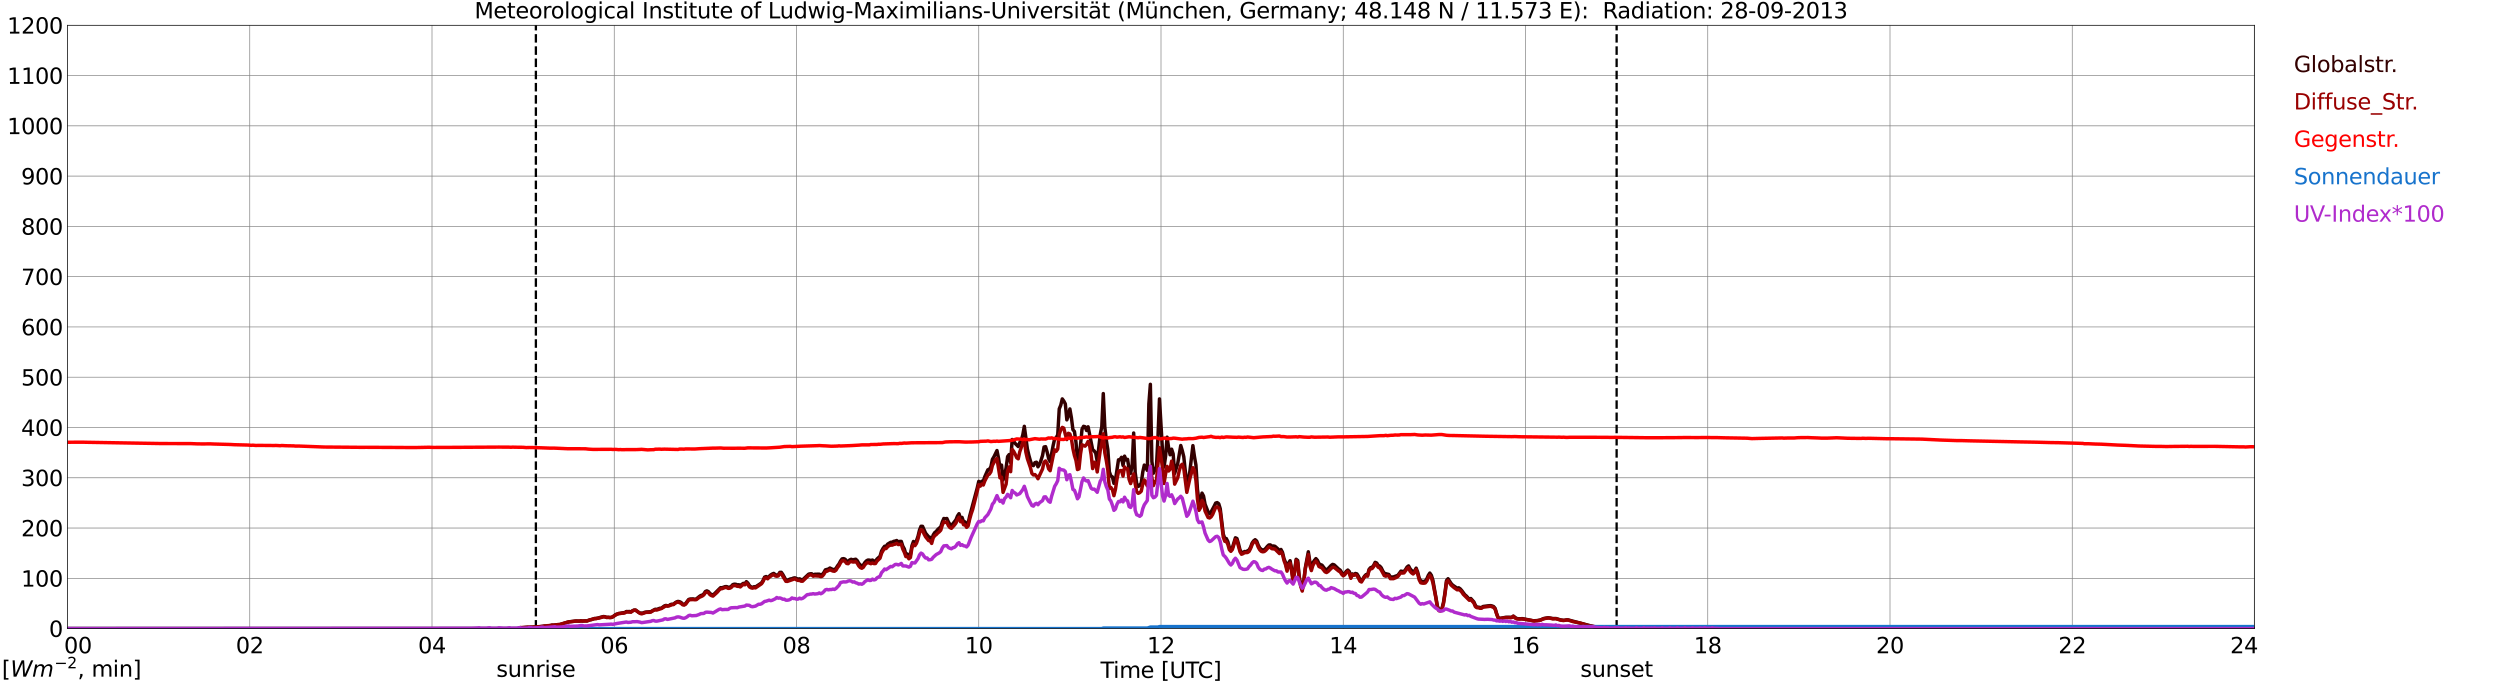 <?xml version="1.0" encoding="utf-8" standalone="no"?>
<!DOCTYPE svg PUBLIC "-//W3C//DTD SVG 1.1//EN"
  "http://www.w3.org/Graphics/SVG/1.1/DTD/svg11.dtd">
<svg xmlns:xlink="http://www.w3.org/1999/xlink" width="1085.4pt" height="296.64pt" viewBox="0 0 1085.4 296.64" xmlns="http://www.w3.org/2000/svg" version="1.1">
 <defs>
  <style type="text/css">*{stroke-linejoin: round; stroke-linecap: butt}</style>
 </defs>
 <g id="figure_1">
  <g id="patch_1">
   <path d="M 0 296.64 
L 1085.4 296.64 
L 1085.4 0 
L 0 0 
z
" style="fill: #ffffff"/>
  </g>
  <g id="axes_1">
   <g id="patch_2">
    <path d="M 29.306 272.909 
L 978.814 272.909 
L 978.814 10.976 
L 29.306 10.976 
z
" style="fill: #ffffff"/>
   </g>
   <g id="patch_3">
    <path d="M 978.814 272.909 
L 978.814 272.909 
L 978.814 10.976 
L 978.814 10.976 
z
" clip-path="url(#p66ef7c3744)" style="fill: #d3d3d3; opacity: 0.25; stroke: #d3d3d3; stroke-linejoin: miter"/>
   </g>
   <g id="matplotlib.axis_1">
    <g id="xtick_1">
     <g id="line2d_1">
      <path d="M 29.306 272.909 
L 29.306 10.976 
" clip-path="url(#p66ef7c3744)" style="fill: none; stroke: #808080; stroke-width: 0.3; stroke-linecap: square"/>
     </g>
     <g id="line2d_2"/>
     <g id="text_1">
      <!--    00 -->
      <g transform="translate(18.733 283.627) scale(0.095 -0.095)">
       <defs>
        <path id="DejaVuSans-20" transform="scale(0.016)"/>
        <path id="DejaVuSans-30" d="M 2034 4250 
Q 1547 4250 1301 3770 
Q 1056 3291 1056 2328 
Q 1056 1369 1301 889 
Q 1547 409 2034 409 
Q 2525 409 2770 889 
Q 3016 1369 3016 2328 
Q 3016 3291 2770 3770 
Q 2525 4250 2034 4250 
z
M 2034 4750 
Q 2819 4750 3233 4129 
Q 3647 3509 3647 2328 
Q 3647 1150 3233 529 
Q 2819 -91 2034 -91 
Q 1250 -91 836 529 
Q 422 1150 422 2328 
Q 422 3509 836 4129 
Q 1250 4750 2034 4750 
z
" transform="scale(0.016)"/>
       </defs>
       <use xlink:href="#DejaVuSans-20"/>
       <use xlink:href="#DejaVuSans-20" transform="translate(31.787 0)"/>
       <use xlink:href="#DejaVuSans-20" transform="translate(63.574 0)"/>
       <use xlink:href="#DejaVuSans-30" transform="translate(95.361 0)"/>
       <use xlink:href="#DejaVuSans-30" transform="translate(158.984 0)"/>
      </g>
     </g>
    </g>
    <g id="xtick_2">
     <g id="line2d_3">
      <path d="M 108.431 272.909 
L 108.431 10.976 
" clip-path="url(#p66ef7c3744)" style="fill: none; stroke: #808080; stroke-width: 0.3; stroke-linecap: square"/>
     </g>
     <g id="line2d_4"/>
     <g id="text_2">
      <!-- 02 -->
      <g transform="translate(102.387 283.627) scale(0.095 -0.095)">
       <defs>
        <path id="DejaVuSans-32" d="M 1228 531 
L 3431 531 
L 3431 0 
L 469 0 
L 469 531 
Q 828 903 1448 1529 
Q 2069 2156 2228 2338 
Q 2531 2678 2651 2914 
Q 2772 3150 2772 3378 
Q 2772 3750 2511 3984 
Q 2250 4219 1831 4219 
Q 1534 4219 1204 4116 
Q 875 4013 500 3803 
L 500 4441 
Q 881 4594 1212 4672 
Q 1544 4750 1819 4750 
Q 2544 4750 2975 4387 
Q 3406 4025 3406 3419 
Q 3406 3131 3298 2873 
Q 3191 2616 2906 2266 
Q 2828 2175 2409 1742 
Q 1991 1309 1228 531 
z
" transform="scale(0.016)"/>
       </defs>
       <use xlink:href="#DejaVuSans-30"/>
       <use xlink:href="#DejaVuSans-32" transform="translate(63.623 0)"/>
      </g>
     </g>
    </g>
    <g id="xtick_3">
     <g id="line2d_5">
      <path d="M 187.557 272.909 
L 187.557 10.976 
" clip-path="url(#p66ef7c3744)" style="fill: none; stroke: #808080; stroke-width: 0.3; stroke-linecap: square"/>
     </g>
     <g id="line2d_6"/>
     <g id="text_3">
      <!-- 04 -->
      <g transform="translate(181.513 283.627) scale(0.095 -0.095)">
       <defs>
        <path id="DejaVuSans-34" d="M 2419 4116 
L 825 1625 
L 2419 1625 
L 2419 4116 
z
M 2253 4666 
L 3047 4666 
L 3047 1625 
L 3713 1625 
L 3713 1100 
L 3047 1100 
L 3047 0 
L 2419 0 
L 2419 1100 
L 313 1100 
L 313 1709 
L 2253 4666 
z
" transform="scale(0.016)"/>
       </defs>
       <use xlink:href="#DejaVuSans-30"/>
       <use xlink:href="#DejaVuSans-34" transform="translate(63.623 0)"/>
      </g>
     </g>
    </g>
    <g id="xtick_4">
     <g id="line2d_7">
      <path d="M 266.683 272.909 
L 266.683 10.976 
" clip-path="url(#p66ef7c3744)" style="fill: none; stroke: #808080; stroke-width: 0.3; stroke-linecap: square"/>
     </g>
     <g id="line2d_8"/>
     <g id="text_4">
      <!-- 06 -->
      <g transform="translate(260.638 283.627) scale(0.095 -0.095)">
       <defs>
        <path id="DejaVuSans-36" d="M 2113 2584 
Q 1688 2584 1439 2293 
Q 1191 2003 1191 1497 
Q 1191 994 1439 701 
Q 1688 409 2113 409 
Q 2538 409 2786 701 
Q 3034 994 3034 1497 
Q 3034 2003 2786 2293 
Q 2538 2584 2113 2584 
z
M 3366 4563 
L 3366 3988 
Q 3128 4100 2886 4159 
Q 2644 4219 2406 4219 
Q 1781 4219 1451 3797 
Q 1122 3375 1075 2522 
Q 1259 2794 1537 2939 
Q 1816 3084 2150 3084 
Q 2853 3084 3261 2657 
Q 3669 2231 3669 1497 
Q 3669 778 3244 343 
Q 2819 -91 2113 -91 
Q 1303 -91 875 529 
Q 447 1150 447 2328 
Q 447 3434 972 4092 
Q 1497 4750 2381 4750 
Q 2619 4750 2861 4703 
Q 3103 4656 3366 4563 
z
" transform="scale(0.016)"/>
       </defs>
       <use xlink:href="#DejaVuSans-30"/>
       <use xlink:href="#DejaVuSans-36" transform="translate(63.623 0)"/>
      </g>
     </g>
    </g>
    <g id="xtick_5">
     <g id="line2d_9">
      <path d="M 345.808 272.909 
L 345.808 10.976 
" clip-path="url(#p66ef7c3744)" style="fill: none; stroke: #808080; stroke-width: 0.3; stroke-linecap: square"/>
     </g>
     <g id="line2d_10"/>
     <g id="text_5">
      <!-- 08 -->
      <g transform="translate(339.764 283.627) scale(0.095 -0.095)">
       <defs>
        <path id="DejaVuSans-38" d="M 2034 2216 
Q 1584 2216 1326 1975 
Q 1069 1734 1069 1313 
Q 1069 891 1326 650 
Q 1584 409 2034 409 
Q 2484 409 2743 651 
Q 3003 894 3003 1313 
Q 3003 1734 2745 1975 
Q 2488 2216 2034 2216 
z
M 1403 2484 
Q 997 2584 770 2862 
Q 544 3141 544 3541 
Q 544 4100 942 4425 
Q 1341 4750 2034 4750 
Q 2731 4750 3128 4425 
Q 3525 4100 3525 3541 
Q 3525 3141 3298 2862 
Q 3072 2584 2669 2484 
Q 3125 2378 3379 2068 
Q 3634 1759 3634 1313 
Q 3634 634 3220 271 
Q 2806 -91 2034 -91 
Q 1263 -91 848 271 
Q 434 634 434 1313 
Q 434 1759 690 2068 
Q 947 2378 1403 2484 
z
M 1172 3481 
Q 1172 3119 1398 2916 
Q 1625 2713 2034 2713 
Q 2441 2713 2670 2916 
Q 2900 3119 2900 3481 
Q 2900 3844 2670 4047 
Q 2441 4250 2034 4250 
Q 1625 4250 1398 4047 
Q 1172 3844 1172 3481 
z
" transform="scale(0.016)"/>
       </defs>
       <use xlink:href="#DejaVuSans-30"/>
       <use xlink:href="#DejaVuSans-38" transform="translate(63.623 0)"/>
      </g>
     </g>
    </g>
    <g id="xtick_6">
     <g id="line2d_11">
      <path d="M 424.934 272.909 
L 424.934 10.976 
" clip-path="url(#p66ef7c3744)" style="fill: none; stroke: #808080; stroke-width: 0.3; stroke-linecap: square"/>
     </g>
     <g id="line2d_12"/>
     <g id="text_6">
      <!-- 10 -->
      <g transform="translate(418.89 283.627) scale(0.095 -0.095)">
       <defs>
        <path id="DejaVuSans-31" d="M 794 531 
L 1825 531 
L 1825 4091 
L 703 3866 
L 703 4441 
L 1819 4666 
L 2450 4666 
L 2450 531 
L 3481 531 
L 3481 0 
L 794 0 
L 794 531 
z
" transform="scale(0.016)"/>
       </defs>
       <use xlink:href="#DejaVuSans-31"/>
       <use xlink:href="#DejaVuSans-30" transform="translate(63.623 0)"/>
      </g>
     </g>
    </g>
    <g id="xtick_7">
     <g id="line2d_13">
      <path d="M 504.06 272.909 
L 504.06 10.976 
" clip-path="url(#p66ef7c3744)" style="fill: none; stroke: #808080; stroke-width: 0.3; stroke-linecap: square"/>
     </g>
     <g id="line2d_14"/>
     <g id="text_7">
      <!-- 12 -->
      <g transform="translate(498.015 283.627) scale(0.095 -0.095)">
       <use xlink:href="#DejaVuSans-31"/>
       <use xlink:href="#DejaVuSans-32" transform="translate(63.623 0)"/>
      </g>
     </g>
    </g>
    <g id="xtick_8">
     <g id="line2d_15">
      <path d="M 583.185 272.909 
L 583.185 10.976 
" clip-path="url(#p66ef7c3744)" style="fill: none; stroke: #808080; stroke-width: 0.3; stroke-linecap: square"/>
     </g>
     <g id="line2d_16"/>
     <g id="text_8">
      <!-- 14 -->
      <g transform="translate(577.141 283.627) scale(0.095 -0.095)">
       <use xlink:href="#DejaVuSans-31"/>
       <use xlink:href="#DejaVuSans-34" transform="translate(63.623 0)"/>
      </g>
     </g>
    </g>
    <g id="xtick_9">
     <g id="line2d_17">
      <path d="M 662.311 272.909 
L 662.311 10.976 
" clip-path="url(#p66ef7c3744)" style="fill: none; stroke: #808080; stroke-width: 0.3; stroke-linecap: square"/>
     </g>
     <g id="line2d_18"/>
     <g id="text_9">
      <!-- 16 -->
      <g transform="translate(656.267 283.627) scale(0.095 -0.095)">
       <use xlink:href="#DejaVuSans-31"/>
       <use xlink:href="#DejaVuSans-36" transform="translate(63.623 0)"/>
      </g>
     </g>
    </g>
    <g id="xtick_10">
     <g id="line2d_19">
      <path d="M 741.437 272.909 
L 741.437 10.976 
" clip-path="url(#p66ef7c3744)" style="fill: none; stroke: #808080; stroke-width: 0.3; stroke-linecap: square"/>
     </g>
     <g id="line2d_20"/>
     <g id="text_10">
      <!-- 18 -->
      <g transform="translate(735.392 283.627) scale(0.095 -0.095)">
       <use xlink:href="#DejaVuSans-31"/>
       <use xlink:href="#DejaVuSans-38" transform="translate(63.623 0)"/>
      </g>
     </g>
    </g>
    <g id="xtick_11">
     <g id="line2d_21">
      <path d="M 820.562 272.909 
L 820.562 10.976 
" clip-path="url(#p66ef7c3744)" style="fill: none; stroke: #808080; stroke-width: 0.3; stroke-linecap: square"/>
     </g>
     <g id="line2d_22"/>
     <g id="text_11">
      <!-- 20 -->
      <g transform="translate(814.518 283.627) scale(0.095 -0.095)">
       <use xlink:href="#DejaVuSans-32"/>
       <use xlink:href="#DejaVuSans-30" transform="translate(63.623 0)"/>
      </g>
     </g>
    </g>
    <g id="xtick_12">
     <g id="line2d_23">
      <path d="M 899.688 272.909 
L 899.688 10.976 
" clip-path="url(#p66ef7c3744)" style="fill: none; stroke: #808080; stroke-width: 0.3; stroke-linecap: square"/>
     </g>
     <g id="line2d_24"/>
     <g id="text_12">
      <!-- 22 -->
      <g transform="translate(893.644 283.627) scale(0.095 -0.095)">
       <use xlink:href="#DejaVuSans-32"/>
       <use xlink:href="#DejaVuSans-32" transform="translate(63.623 0)"/>
      </g>
     </g>
    </g>
    <g id="xtick_13">
     <g id="line2d_25">
      <path d="M 978.814 272.909 
L 978.814 10.976 
" clip-path="url(#p66ef7c3744)" style="fill: none; stroke: #808080; stroke-width: 0.3; stroke-linecap: square"/>
     </g>
     <g id="line2d_26"/>
     <g id="text_13">
      <!-- 24    -->
      <g transform="translate(968.241 283.627) scale(0.095 -0.095)">
       <use xlink:href="#DejaVuSans-32"/>
       <use xlink:href="#DejaVuSans-34" transform="translate(63.623 0)"/>
       <use xlink:href="#DejaVuSans-20" transform="translate(127.246 0)"/>
       <use xlink:href="#DejaVuSans-20" transform="translate(159.033 0)"/>
       <use xlink:href="#DejaVuSans-20" transform="translate(190.82 0)"/>
      </g>
     </g>
    </g>
    <g id="text_14">
     <!-- Time [UTC] -->
     <g transform="translate(477.806 294.322) scale(0.095 -0.095)">
      <defs>
       <path id="DejaVuSans-54" d="M -19 4666 
L 3928 4666 
L 3928 4134 
L 2272 4134 
L 2272 0 
L 1638 0 
L 1638 4134 
L -19 4134 
L -19 4666 
z
" transform="scale(0.016)"/>
       <path id="DejaVuSans-69" d="M 603 3500 
L 1178 3500 
L 1178 0 
L 603 0 
L 603 3500 
z
M 603 4863 
L 1178 4863 
L 1178 4134 
L 603 4134 
L 603 4863 
z
" transform="scale(0.016)"/>
       <path id="DejaVuSans-6d" d="M 3328 2828 
Q 3544 3216 3844 3400 
Q 4144 3584 4550 3584 
Q 5097 3584 5394 3201 
Q 5691 2819 5691 2113 
L 5691 0 
L 5113 0 
L 5113 2094 
Q 5113 2597 4934 2840 
Q 4756 3084 4391 3084 
Q 3944 3084 3684 2787 
Q 3425 2491 3425 1978 
L 3425 0 
L 2847 0 
L 2847 2094 
Q 2847 2600 2669 2842 
Q 2491 3084 2119 3084 
Q 1678 3084 1418 2786 
Q 1159 2488 1159 1978 
L 1159 0 
L 581 0 
L 581 3500 
L 1159 3500 
L 1159 2956 
Q 1356 3278 1631 3431 
Q 1906 3584 2284 3584 
Q 2666 3584 2933 3390 
Q 3200 3197 3328 2828 
z
" transform="scale(0.016)"/>
       <path id="DejaVuSans-65" d="M 3597 1894 
L 3597 1613 
L 953 1613 
Q 991 1019 1311 708 
Q 1631 397 2203 397 
Q 2534 397 2845 478 
Q 3156 559 3463 722 
L 3463 178 
Q 3153 47 2828 -22 
Q 2503 -91 2169 -91 
Q 1331 -91 842 396 
Q 353 884 353 1716 
Q 353 2575 817 3079 
Q 1281 3584 2069 3584 
Q 2775 3584 3186 3129 
Q 3597 2675 3597 1894 
z
M 3022 2063 
Q 3016 2534 2758 2815 
Q 2500 3097 2075 3097 
Q 1594 3097 1305 2825 
Q 1016 2553 972 2059 
L 3022 2063 
z
" transform="scale(0.016)"/>
       <path id="DejaVuSans-5b" d="M 550 4863 
L 1875 4863 
L 1875 4416 
L 1125 4416 
L 1125 -397 
L 1875 -397 
L 1875 -844 
L 550 -844 
L 550 4863 
z
" transform="scale(0.016)"/>
       <path id="DejaVuSans-55" d="M 556 4666 
L 1191 4666 
L 1191 1831 
Q 1191 1081 1462 751 
Q 1734 422 2344 422 
Q 2950 422 3222 751 
Q 3494 1081 3494 1831 
L 3494 4666 
L 4128 4666 
L 4128 1753 
Q 4128 841 3676 375 
Q 3225 -91 2344 -91 
Q 1459 -91 1007 375 
Q 556 841 556 1753 
L 556 4666 
z
" transform="scale(0.016)"/>
       <path id="DejaVuSans-43" d="M 4122 4306 
L 4122 3641 
Q 3803 3938 3442 4084 
Q 3081 4231 2675 4231 
Q 1875 4231 1450 3742 
Q 1025 3253 1025 2328 
Q 1025 1406 1450 917 
Q 1875 428 2675 428 
Q 3081 428 3442 575 
Q 3803 722 4122 1019 
L 4122 359 
Q 3791 134 3420 21 
Q 3050 -91 2638 -91 
Q 1578 -91 968 557 
Q 359 1206 359 2328 
Q 359 3453 968 4101 
Q 1578 4750 2638 4750 
Q 3056 4750 3426 4639 
Q 3797 4528 4122 4306 
z
" transform="scale(0.016)"/>
       <path id="DejaVuSans-5d" d="M 1947 4863 
L 1947 -844 
L 622 -844 
L 622 -397 
L 1369 -397 
L 1369 4416 
L 622 4416 
L 622 4863 
L 1947 4863 
z
" transform="scale(0.016)"/>
      </defs>
      <use xlink:href="#DejaVuSans-54"/>
      <use xlink:href="#DejaVuSans-69" transform="translate(57.959 0)"/>
      <use xlink:href="#DejaVuSans-6d" transform="translate(85.742 0)"/>
      <use xlink:href="#DejaVuSans-65" transform="translate(183.154 0)"/>
      <use xlink:href="#DejaVuSans-20" transform="translate(244.678 0)"/>
      <use xlink:href="#DejaVuSans-5b" transform="translate(276.465 0)"/>
      <use xlink:href="#DejaVuSans-55" transform="translate(315.479 0)"/>
      <use xlink:href="#DejaVuSans-54" transform="translate(388.672 0)"/>
      <use xlink:href="#DejaVuSans-43" transform="translate(443.881 0)"/>
      <use xlink:href="#DejaVuSans-5d" transform="translate(513.705 0)"/>
     </g>
    </g>
   </g>
   <g id="matplotlib.axis_2">
    <g id="ytick_1">
     <g id="line2d_27">
      <path d="M 29.306 272.909 
L 978.814 272.909 
" clip-path="url(#p66ef7c3744)" style="fill: none; stroke: #808080; stroke-width: 0.3; stroke-linecap: square"/>
     </g>
     <g id="line2d_28"/>
     <g id="text_15">
      <!-- 0 -->
      <g transform="translate(21.261 276.518) scale(0.095 -0.095)">
       <use xlink:href="#DejaVuSans-30"/>
      </g>
     </g>
    </g>
    <g id="ytick_2">
     <g id="line2d_29">
      <path d="M 29.306 251.081 
L 978.814 251.081 
" clip-path="url(#p66ef7c3744)" style="fill: none; stroke: #808080; stroke-width: 0.3; stroke-linecap: square"/>
     </g>
     <g id="line2d_30"/>
     <g id="text_16">
      <!-- 100 -->
      <g transform="translate(9.173 254.69) scale(0.095 -0.095)">
       <use xlink:href="#DejaVuSans-31"/>
       <use xlink:href="#DejaVuSans-30" transform="translate(63.623 0)"/>
       <use xlink:href="#DejaVuSans-30" transform="translate(127.246 0)"/>
      </g>
     </g>
    </g>
    <g id="ytick_3">
     <g id="line2d_31">
      <path d="M 29.306 229.253 
L 978.814 229.253 
" clip-path="url(#p66ef7c3744)" style="fill: none; stroke: #808080; stroke-width: 0.3; stroke-linecap: square"/>
     </g>
     <g id="line2d_32"/>
     <g id="text_17">
      <!-- 200 -->
      <g transform="translate(9.173 232.863) scale(0.095 -0.095)">
       <use xlink:href="#DejaVuSans-32"/>
       <use xlink:href="#DejaVuSans-30" transform="translate(63.623 0)"/>
       <use xlink:href="#DejaVuSans-30" transform="translate(127.246 0)"/>
      </g>
     </g>
    </g>
    <g id="ytick_4">
     <g id="line2d_33">
      <path d="M 29.306 207.426 
L 978.814 207.426 
" clip-path="url(#p66ef7c3744)" style="fill: none; stroke: #808080; stroke-width: 0.3; stroke-linecap: square"/>
     </g>
     <g id="line2d_34"/>
     <g id="text_18">
      <!-- 300 -->
      <g transform="translate(9.173 211.035) scale(0.095 -0.095)">
       <defs>
        <path id="DejaVuSans-33" d="M 2597 2516 
Q 3050 2419 3304 2112 
Q 3559 1806 3559 1356 
Q 3559 666 3084 287 
Q 2609 -91 1734 -91 
Q 1441 -91 1130 -33 
Q 819 25 488 141 
L 488 750 
Q 750 597 1062 519 
Q 1375 441 1716 441 
Q 2309 441 2620 675 
Q 2931 909 2931 1356 
Q 2931 1769 2642 2001 
Q 2353 2234 1838 2234 
L 1294 2234 
L 1294 2753 
L 1863 2753 
Q 2328 2753 2575 2939 
Q 2822 3125 2822 3475 
Q 2822 3834 2567 4026 
Q 2313 4219 1838 4219 
Q 1578 4219 1281 4162 
Q 984 4106 628 3988 
L 628 4550 
Q 988 4650 1302 4700 
Q 1616 4750 1894 4750 
Q 2613 4750 3031 4423 
Q 3450 4097 3450 3541 
Q 3450 3153 3228 2886 
Q 3006 2619 2597 2516 
z
" transform="scale(0.016)"/>
       </defs>
       <use xlink:href="#DejaVuSans-33"/>
       <use xlink:href="#DejaVuSans-30" transform="translate(63.623 0)"/>
       <use xlink:href="#DejaVuSans-30" transform="translate(127.246 0)"/>
      </g>
     </g>
    </g>
    <g id="ytick_5">
     <g id="line2d_35">
      <path d="M 29.306 185.598 
L 978.814 185.598 
" clip-path="url(#p66ef7c3744)" style="fill: none; stroke: #808080; stroke-width: 0.3; stroke-linecap: square"/>
     </g>
     <g id="line2d_36"/>
     <g id="text_19">
      <!-- 400 -->
      <g transform="translate(9.173 189.207) scale(0.095 -0.095)">
       <use xlink:href="#DejaVuSans-34"/>
       <use xlink:href="#DejaVuSans-30" transform="translate(63.623 0)"/>
       <use xlink:href="#DejaVuSans-30" transform="translate(127.246 0)"/>
      </g>
     </g>
    </g>
    <g id="ytick_6">
     <g id="line2d_37">
      <path d="M 29.306 163.77 
L 978.814 163.77 
" clip-path="url(#p66ef7c3744)" style="fill: none; stroke: #808080; stroke-width: 0.3; stroke-linecap: square"/>
     </g>
     <g id="line2d_38"/>
     <g id="text_20">
      <!-- 500 -->
      <g transform="translate(9.173 167.379) scale(0.095 -0.095)">
       <defs>
        <path id="DejaVuSans-35" d="M 691 4666 
L 3169 4666 
L 3169 4134 
L 1269 4134 
L 1269 2991 
Q 1406 3038 1543 3061 
Q 1681 3084 1819 3084 
Q 2600 3084 3056 2656 
Q 3513 2228 3513 1497 
Q 3513 744 3044 326 
Q 2575 -91 1722 -91 
Q 1428 -91 1123 -41 
Q 819 9 494 109 
L 494 744 
Q 775 591 1075 516 
Q 1375 441 1709 441 
Q 2250 441 2565 725 
Q 2881 1009 2881 1497 
Q 2881 1984 2565 2268 
Q 2250 2553 1709 2553 
Q 1456 2553 1204 2497 
Q 953 2441 691 2322 
L 691 4666 
z
" transform="scale(0.016)"/>
       </defs>
       <use xlink:href="#DejaVuSans-35"/>
       <use xlink:href="#DejaVuSans-30" transform="translate(63.623 0)"/>
       <use xlink:href="#DejaVuSans-30" transform="translate(127.246 0)"/>
      </g>
     </g>
    </g>
    <g id="ytick_7">
     <g id="line2d_39">
      <path d="M 29.306 141.942 
L 978.814 141.942 
" clip-path="url(#p66ef7c3744)" style="fill: none; stroke: #808080; stroke-width: 0.3; stroke-linecap: square"/>
     </g>
     <g id="line2d_40"/>
     <g id="text_21">
      <!-- 600 -->
      <g transform="translate(9.173 145.551) scale(0.095 -0.095)">
       <use xlink:href="#DejaVuSans-36"/>
       <use xlink:href="#DejaVuSans-30" transform="translate(63.623 0)"/>
       <use xlink:href="#DejaVuSans-30" transform="translate(127.246 0)"/>
      </g>
     </g>
    </g>
    <g id="ytick_8">
     <g id="line2d_41">
      <path d="M 29.306 120.114 
L 978.814 120.114 
" clip-path="url(#p66ef7c3744)" style="fill: none; stroke: #808080; stroke-width: 0.3; stroke-linecap: square"/>
     </g>
     <g id="line2d_42"/>
     <g id="text_22">
      <!-- 700 -->
      <g transform="translate(9.173 123.724) scale(0.095 -0.095)">
       <defs>
        <path id="DejaVuSans-37" d="M 525 4666 
L 3525 4666 
L 3525 4397 
L 1831 0 
L 1172 0 
L 2766 4134 
L 525 4134 
L 525 4666 
z
" transform="scale(0.016)"/>
       </defs>
       <use xlink:href="#DejaVuSans-37"/>
       <use xlink:href="#DejaVuSans-30" transform="translate(63.623 0)"/>
       <use xlink:href="#DejaVuSans-30" transform="translate(127.246 0)"/>
      </g>
     </g>
    </g>
    <g id="ytick_9">
     <g id="line2d_43">
      <path d="M 29.306 98.287 
L 978.814 98.287 
" clip-path="url(#p66ef7c3744)" style="fill: none; stroke: #808080; stroke-width: 0.3; stroke-linecap: square"/>
     </g>
     <g id="line2d_44"/>
     <g id="text_23">
      <!-- 800 -->
      <g transform="translate(9.173 101.896) scale(0.095 -0.095)">
       <use xlink:href="#DejaVuSans-38"/>
       <use xlink:href="#DejaVuSans-30" transform="translate(63.623 0)"/>
       <use xlink:href="#DejaVuSans-30" transform="translate(127.246 0)"/>
      </g>
     </g>
    </g>
    <g id="ytick_10">
     <g id="line2d_45">
      <path d="M 29.306 76.459 
L 978.814 76.459 
" clip-path="url(#p66ef7c3744)" style="fill: none; stroke: #808080; stroke-width: 0.3; stroke-linecap: square"/>
     </g>
     <g id="line2d_46"/>
     <g id="text_24">
      <!-- 900 -->
      <g transform="translate(9.173 80.068) scale(0.095 -0.095)">
       <defs>
        <path id="DejaVuSans-39" d="M 703 97 
L 703 672 
Q 941 559 1184 500 
Q 1428 441 1663 441 
Q 2288 441 2617 861 
Q 2947 1281 2994 2138 
Q 2813 1869 2534 1725 
Q 2256 1581 1919 1581 
Q 1219 1581 811 2004 
Q 403 2428 403 3163 
Q 403 3881 828 4315 
Q 1253 4750 1959 4750 
Q 2769 4750 3195 4129 
Q 3622 3509 3622 2328 
Q 3622 1225 3098 567 
Q 2575 -91 1691 -91 
Q 1453 -91 1209 -44 
Q 966 3 703 97 
z
M 1959 2075 
Q 2384 2075 2632 2365 
Q 2881 2656 2881 3163 
Q 2881 3666 2632 3958 
Q 2384 4250 1959 4250 
Q 1534 4250 1286 3958 
Q 1038 3666 1038 3163 
Q 1038 2656 1286 2365 
Q 1534 2075 1959 2075 
z
" transform="scale(0.016)"/>
       </defs>
       <use xlink:href="#DejaVuSans-39"/>
       <use xlink:href="#DejaVuSans-30" transform="translate(63.623 0)"/>
       <use xlink:href="#DejaVuSans-30" transform="translate(127.246 0)"/>
      </g>
     </g>
    </g>
    <g id="ytick_11">
     <g id="line2d_47">
      <path d="M 29.306 54.631 
L 978.814 54.631 
" clip-path="url(#p66ef7c3744)" style="fill: none; stroke: #808080; stroke-width: 0.3; stroke-linecap: square"/>
     </g>
     <g id="line2d_48"/>
     <g id="text_25">
      <!-- 1000 -->
      <g transform="translate(3.128 58.24) scale(0.095 -0.095)">
       <use xlink:href="#DejaVuSans-31"/>
       <use xlink:href="#DejaVuSans-30" transform="translate(63.623 0)"/>
       <use xlink:href="#DejaVuSans-30" transform="translate(127.246 0)"/>
       <use xlink:href="#DejaVuSans-30" transform="translate(190.869 0)"/>
      </g>
     </g>
    </g>
    <g id="ytick_12">
     <g id="line2d_49">
      <path d="M 29.306 32.803 
L 978.814 32.803 
" clip-path="url(#p66ef7c3744)" style="fill: none; stroke: #808080; stroke-width: 0.3; stroke-linecap: square"/>
     </g>
     <g id="line2d_50"/>
     <g id="text_26">
      <!-- 1100 -->
      <g transform="translate(3.128 36.413) scale(0.095 -0.095)">
       <use xlink:href="#DejaVuSans-31"/>
       <use xlink:href="#DejaVuSans-31" transform="translate(63.623 0)"/>
       <use xlink:href="#DejaVuSans-30" transform="translate(127.246 0)"/>
       <use xlink:href="#DejaVuSans-30" transform="translate(190.869 0)"/>
      </g>
     </g>
    </g>
    <g id="ytick_13">
     <g id="line2d_51">
      <path d="M 29.306 10.976 
L 978.814 10.976 
" clip-path="url(#p66ef7c3744)" style="fill: none; stroke: #808080; stroke-width: 0.3; stroke-linecap: square"/>
     </g>
     <g id="line2d_52"/>
     <g id="text_27">
      <!-- 1200 -->
      <g transform="translate(3.128 14.585) scale(0.095 -0.095)">
       <use xlink:href="#DejaVuSans-31"/>
       <use xlink:href="#DejaVuSans-32" transform="translate(63.623 0)"/>
       <use xlink:href="#DejaVuSans-30" transform="translate(127.246 0)"/>
       <use xlink:href="#DejaVuSans-30" transform="translate(190.869 0)"/>
      </g>
     </g>
    </g>
   </g>
   <g id="line2d_53">
    <path d="M 232.659 272.909 
L 232.659 10.976 
" clip-path="url(#p66ef7c3744)" style="fill: none; stroke-dasharray: 3.7,1.6; stroke-dashoffset: 0; stroke: #000000"/>
   </g>
   <g id="line2d_54">
    <path d="M 701.874 272.909 
L 701.874 10.976 
" clip-path="url(#p66ef7c3744)" style="fill: none; stroke-dasharray: 3.7,1.6; stroke-dashoffset: 0; stroke: #000000"/>
   </g>
   <g id="line2d_55">
    <path d="M 29.306 272.909 
L 225.142 272.909 
L 225.801 272.468 
L 226.461 272.557 
L 229.098 272.322 
L 229.757 272.381 
L 230.417 272.261 
L 231.076 272.322 
L 231.736 272.232 
L 232.395 272.261 
L 234.373 272.084 
L 236.351 271.817 
L 237.67 271.728 
L 238.989 271.579 
L 239.648 271.372 
L 240.308 271.431 
L 242.286 271.165 
L 242.945 271.195 
L 246.901 269.982 
L 250.198 269.595 
L 251.517 269.685 
L 252.176 269.508 
L 252.836 269.626 
L 254.155 269.536 
L 254.814 269.595 
L 256.133 269.093 
L 256.792 269.004 
L 258.111 268.53 
L 259.43 268.41 
L 260.748 267.998 
L 262.067 267.67 
L 262.726 267.79 
L 263.386 268.056 
L 264.045 267.998 
L 264.705 268.085 
L 265.364 268.056 
L 266.023 267.819 
L 267.342 266.782 
L 268.661 266.367 
L 269.98 266.131 
L 271.298 265.924 
L 271.958 265.479 
L 272.617 265.538 
L 273.277 265.479 
L 273.936 265.658 
L 274.595 265.182 
L 275.255 264.857 
L 275.914 264.857 
L 277.233 265.834 
L 277.892 266.19 
L 279.211 266.16 
L 279.87 265.834 
L 280.53 265.717 
L 281.849 265.627 
L 282.508 265.596 
L 284.486 264.501 
L 285.145 264.59 
L 286.464 264.086 
L 287.124 264.058 
L 288.442 263.08 
L 289.102 262.844 
L 289.761 263.021 
L 290.42 262.962 
L 291.08 262.488 
L 291.739 262.309 
L 292.399 262.34 
L 293.058 261.748 
L 293.717 261.334 
L 294.377 261.096 
L 295.036 261.244 
L 295.696 261.569 
L 296.355 262.222 
L 297.014 262.458 
L 297.674 262.015 
L 298.992 260.266 
L 299.652 260.059 
L 300.971 260.03 
L 301.63 260.177 
L 302.289 260.059 
L 303.608 258.994 
L 304.267 258.548 
L 304.927 258.372 
L 305.586 257.839 
L 306.246 256.802 
L 306.905 256.534 
L 307.564 256.861 
L 308.224 257.66 
L 308.883 258.105 
L 309.543 258.282 
L 310.202 257.778 
L 312.839 255.143 
L 313.499 255.172 
L 314.818 254.698 
L 315.477 254.67 
L 316.136 254.964 
L 316.796 254.936 
L 317.455 254.611 
L 318.114 253.84 
L 318.774 253.633 
L 319.433 253.661 
L 320.093 253.927 
L 320.752 253.868 
L 321.411 254.165 
L 322.73 253.277 
L 323.39 253.454 
L 324.049 252.537 
L 324.708 253.159 
L 325.368 254.255 
L 326.027 254.787 
L 326.686 255.054 
L 327.346 254.728 
L 328.005 254.818 
L 330.643 253.07 
L 331.302 251.974 
L 331.961 250.553 
L 332.621 250.315 
L 333.28 250.819 
L 334.599 249.634 
L 335.258 249.219 
L 335.918 248.953 
L 336.577 249.457 
L 337.236 249.723 
L 337.896 249.575 
L 338.555 248.508 
L 339.215 248.479 
L 339.874 249.426 
L 341.193 251.825 
L 341.852 251.915 
L 343.171 251.352 
L 343.83 251.262 
L 344.49 250.968 
L 345.149 250.878 
L 346.468 251.441 
L 347.127 251.293 
L 347.787 251.618 
L 348.446 251.766 
L 351.083 249.278 
L 351.743 249.13 
L 352.402 249.101 
L 353.062 249.634 
L 353.721 249.337 
L 355.699 249.278 
L 356.359 249.603 
L 357.018 249.396 
L 357.677 248.597 
L 358.337 247.412 
L 359.655 247.058 
L 360.315 246.613 
L 361.634 247.266 
L 362.293 247.235 
L 362.952 246.79 
L 363.612 245.694 
L 364.271 244.836 
L 364.93 243.561 
L 365.59 242.645 
L 366.249 242.527 
L 366.909 242.793 
L 367.568 243.592 
L 368.227 243.71 
L 368.887 243.118 
L 369.546 242.821 
L 370.206 243.059 
L 371.524 242.793 
L 372.184 243.415 
L 372.843 244.57 
L 373.502 245.279 
L 374.162 245.666 
L 374.821 245.31 
L 375.481 244.245 
L 376.14 243.533 
L 376.799 243.149 
L 377.459 243.177 
L 378.118 243.356 
L 378.777 243.149 
L 379.437 243.561 
L 380.096 243.651 
L 380.756 242.704 
L 382.074 241.518 
L 382.734 239.237 
L 383.393 238.054 
L 384.053 237.166 
L 384.712 237.166 
L 385.371 236.247 
L 386.69 235.448 
L 387.349 235.417 
L 388.009 235.033 
L 388.668 234.913 
L 389.328 234.677 
L 389.987 235.269 
L 390.646 235.062 
L 391.306 235.062 
L 391.965 237.107 
L 392.624 238.321 
L 393.284 240.66 
L 393.943 240.512 
L 394.603 241.311 
L 395.262 240.837 
L 395.921 236.958 
L 396.581 235.092 
L 397.24 235.714 
L 397.899 234.795 
L 398.559 232.87 
L 399.218 230.115 
L 399.878 228.487 
L 400.537 228.518 
L 401.856 231.48 
L 403.175 233.078 
L 403.834 233.315 
L 404.493 234.529 
L 405.153 232.279 
L 405.812 231.242 
L 406.471 230.738 
L 407.131 229.88 
L 408.45 228.725 
L 409.109 226.651 
L 409.768 225.11 
L 410.428 225.23 
L 411.087 225.11 
L 411.746 226.592 
L 412.406 227.658 
L 413.065 228.013 
L 413.725 227.363 
L 415.043 225.674 
L 415.703 224.015 
L 416.362 223.037 
L 417.022 225.11 
L 417.681 224.637 
L 418.34 226.534 
L 419 226.592 
L 419.659 227.747 
L 420.318 227.302 
L 420.978 224.135 
L 424.275 211.872 
L 424.934 208.999 
L 425.593 209.739 
L 426.253 208.94 
L 426.912 208.851 
L 427.572 206.926 
L 428.89 203.964 
L 429.55 203.756 
L 430.209 202.632 
L 430.869 199.432 
L 431.528 198.336 
L 432.847 195.612 
L 433.506 198.871 
L 434.165 203.016 
L 434.825 201.921 
L 435.484 208.377 
L 436.144 206.245 
L 436.803 203.165 
L 437.462 198.219 
L 438.122 197.361 
L 438.781 200.855 
L 439.44 190.815 
L 440.1 191.555 
L 440.759 192.532 
L 442.078 193.866 
L 442.737 192.148 
L 443.397 191.14 
L 444.056 188.8 
L 444.716 185.098 
L 446.034 194.813 
L 446.694 197.686 
L 447.353 200.054 
L 448.012 201.921 
L 448.672 202.158 
L 449.331 200.855 
L 449.991 200.676 
L 450.65 202.661 
L 451.309 201.624 
L 451.969 199.847 
L 452.628 197.745 
L 453.287 194.071 
L 453.947 193.925 
L 454.606 196.175 
L 455.266 199.048 
L 455.925 200.382 
L 457.244 193.362 
L 457.903 190.459 
L 458.563 190.044 
L 459.222 188.772 
L 459.881 177.517 
L 460.541 175.917 
L 461.2 173.193 
L 461.859 174.11 
L 462.519 175.354 
L 463.178 182.284 
L 463.838 180.359 
L 464.497 177.545 
L 465.156 181.337 
L 465.816 186.549 
L 466.475 187.32 
L 467.134 191.88 
L 467.794 199.493 
L 468.453 200.026 
L 469.772 186.342 
L 470.431 185.098 
L 471.091 185.277 
L 471.75 186.905 
L 472.409 185.305 
L 474.388 195.257 
L 475.047 195.761 
L 475.706 196.68 
L 476.366 200.382 
L 477.685 188.623 
L 478.344 185.305 
L 479.003 170.881 
L 479.663 185.364 
L 480.322 191.14 
L 480.981 195.228 
L 481.641 204.852 
L 482.3 206.659 
L 482.96 207.044 
L 483.619 209.859 
L 484.278 208.408 
L 485.597 199.64 
L 486.256 199.581 
L 486.916 198.544 
L 487.575 202.069 
L 488.235 198.042 
L 488.894 199.701 
L 489.553 199.432 
L 490.213 203.697 
L 490.872 205.535 
L 491.532 201.979 
L 492.191 188.001 
L 492.85 205.121 
L 493.51 209.888 
L 494.169 211.191 
L 494.828 210.807 
L 495.488 209.652 
L 496.147 204.942 
L 496.807 201.921 
L 498.125 204.23 
L 498.785 175.354 
L 499.444 166.854 
L 500.103 200.321 
L 500.763 205.446 
L 502.082 202.632 
L 502.741 189.778 
L 503.4 173.193 
L 504.719 195.789 
L 505.379 202.781 
L 506.038 198.219 
L 506.697 189.808 
L 507.357 194.309 
L 508.016 197.448 
L 508.675 195.021 
L 509.335 197.064 
L 509.994 205.535 
L 511.313 201.298 
L 512.632 193.421 
L 513.291 195.612 
L 513.95 198.308 
L 515.269 210.748 
L 515.929 208.349 
L 516.588 204.645 
L 517.907 193.48 
L 518.566 198.101 
L 519.226 201.921 
L 519.885 212.404 
L 520.544 217.678 
L 521.204 217.44 
L 521.863 214.094 
L 522.522 215.338 
L 523.182 218.861 
L 524.501 222.209 
L 525.16 223.098 
L 525.819 222.238 
L 527.138 219.78 
L 527.797 218.418 
L 528.457 218.211 
L 529.116 218.684 
L 529.776 220.845 
L 531.094 231.892 
L 531.754 233.789 
L 532.413 233.817 
L 533.073 235.151 
L 533.732 237.698 
L 534.391 238.528 
L 535.051 237.816 
L 536.369 233.492 
L 537.029 233.817 
L 537.688 236.04 
L 538.348 238.705 
L 539.007 239.859 
L 539.666 239.949 
L 540.326 239.445 
L 540.985 239.534 
L 542.304 238.764 
L 542.963 237.55 
L 543.623 235.773 
L 544.282 234.826 
L 544.941 234.322 
L 545.601 234.913 
L 546.26 236.662 
L 546.919 237.875 
L 547.579 238.528 
L 548.238 238.794 
L 548.898 238.676 
L 549.557 238.054 
L 550.216 237.225 
L 550.876 236.603 
L 551.535 236.572 
L 552.195 237.107 
L 552.854 237.046 
L 553.513 237.166 
L 554.832 238.321 
L 555.491 239.06 
L 556.151 238.556 
L 556.81 239.831 
L 557.47 242.586 
L 558.129 244.214 
L 558.788 247.176 
L 559.448 244.452 
L 560.107 243.444 
L 560.766 246.938 
L 561.426 251.797 
L 562.085 247.916 
L 562.745 242.821 
L 563.404 243.356 
L 564.063 250.197 
L 564.723 253.751 
L 565.382 255.942 
L 566.042 252.33 
L 566.701 246.582 
L 568.02 239.565 
L 568.679 243.83 
L 569.338 246.021 
L 569.998 244.362 
L 570.657 243.326 
L 571.317 242.527 
L 571.976 243.267 
L 572.635 244.718 
L 573.295 245.133 
L 573.954 245.369 
L 575.273 247.087 
L 575.932 247.353 
L 576.592 246.91 
L 577.91 245.517 
L 578.57 245.043 
L 579.229 245.22 
L 581.207 247.087 
L 581.867 247.532 
L 582.526 248.628 
L 583.185 249.368 
L 583.845 249.012 
L 584.504 248.034 
L 585.164 247.501 
L 585.823 248.154 
L 586.482 250.345 
L 587.142 249.16 
L 587.801 249.485 
L 588.46 248.983 
L 589.12 249.16 
L 589.779 250.225 
L 590.439 251.618 
L 591.098 252.092 
L 591.757 251.234 
L 592.417 250.166 
L 593.076 249.485 
L 593.736 249.782 
L 594.395 247.204 
L 595.054 246.436 
L 595.714 246.288 
L 596.373 245.487 
L 597.032 244.155 
L 597.692 244.421 
L 598.351 245.517 
L 599.011 245.755 
L 599.67 246.495 
L 600.329 247.885 
L 600.989 248.894 
L 602.307 249.25 
L 602.967 249.396 
L 603.626 250.494 
L 604.945 250.494 
L 606.264 250.018 
L 606.923 249.752 
L 608.242 247.947 
L 608.901 248.093 
L 609.561 248.123 
L 610.22 247.294 
L 610.879 246.198 
L 611.539 245.694 
L 612.198 246.938 
L 612.858 247.709 
L 613.517 248.093 
L 614.176 247.947 
L 614.836 246.672 
L 615.495 248.39 
L 616.154 250.996 
L 616.814 252.21 
L 617.473 252.417 
L 618.133 252.447 
L 618.792 252.24 
L 619.451 251.382 
L 620.111 249.811 
L 620.77 248.804 
L 621.429 249.752 
L 622.089 251.825 
L 624.067 263.169 
L 624.726 264.68 
L 625.386 264.828 
L 626.045 264.147 
L 626.705 261.541 
L 627.364 257.186 
L 628.023 252.033 
L 628.683 251.262 
L 630.001 253.307 
L 630.661 254.017 
L 632.639 255.379 
L 633.298 255.202 
L 633.958 255.645 
L 634.617 256.387 
L 635.936 258.193 
L 636.595 258.727 
L 637.914 260.177 
L 638.573 259.851 
L 639.892 261.334 
L 640.552 262.813 
L 641.211 263.643 
L 641.87 263.612 
L 643.189 263.85 
L 643.848 263.318 
L 645.827 263.051 
L 647.145 262.931 
L 647.805 263.08 
L 648.464 263.346 
L 649.123 264.147 
L 649.783 266.426 
L 650.442 268.144 
L 651.102 268.471 
L 652.42 268.264 
L 653.739 267.998 
L 656.377 267.998 
L 657.036 267.493 
L 658.355 268.471 
L 659.014 268.617 
L 660.333 268.617 
L 660.992 268.589 
L 664.949 269.36 
L 665.608 269.536 
L 667.586 269.419 
L 668.905 269.122 
L 670.224 268.53 
L 671.542 268.292 
L 672.202 268.203 
L 673.521 268.41 
L 674.18 268.53 
L 675.499 268.53 
L 677.477 269.122 
L 678.796 269.301 
L 679.455 269.27 
L 680.114 269.122 
L 680.774 269.122 
L 691.983 272.084 
L 698.577 272.675 
L 699.236 272.588 
L 700.555 272.675 
L 702.533 272.647 
L 703.852 272.765 
L 704.511 272.706 
L 705.83 272.795 
L 707.808 272.734 
L 708.468 272.909 
L 978.154 272.909 
L 978.154 272.909 
" clip-path="url(#p66ef7c3744)" style="fill: none; stroke: #330000; stroke-width: 1.5; stroke-linecap: square"/>
   </g>
   <g id="line2d_56">
    <path d="M 29.306 272.909 
L 225.142 272.909 
L 225.801 272.49 
L 229.757 272.278 
L 231.076 272.278 
L 235.692 271.944 
L 236.351 271.776 
L 237.011 271.776 
L 237.67 271.649 
L 238.989 271.564 
L 239.648 271.44 
L 240.967 271.355 
L 242.286 271.187 
L 242.945 271.145 
L 246.242 270.18 
L 246.901 270.012 
L 248.88 269.803 
L 249.539 269.676 
L 254.814 269.593 
L 256.133 269.13 
L 258.111 268.585 
L 258.77 268.626 
L 259.43 268.417 
L 260.089 268.334 
L 262.067 267.788 
L 262.726 267.871 
L 263.386 268.08 
L 264.045 268.039 
L 264.705 268.124 
L 265.364 268.08 
L 266.023 267.788 
L 268.002 266.611 
L 268.661 266.36 
L 269.32 266.36 
L 269.98 266.234 
L 270.639 266.234 
L 271.298 266.066 
L 271.958 265.688 
L 273.936 265.773 
L 274.595 265.269 
L 275.255 264.974 
L 275.914 264.891 
L 277.892 266.319 
L 278.552 266.529 
L 280.53 265.856 
L 281.849 265.856 
L 282.508 265.773 
L 283.827 264.933 
L 284.486 264.806 
L 285.145 264.85 
L 287.124 264.219 
L 289.102 263.045 
L 289.761 263.169 
L 291.08 262.833 
L 291.739 262.541 
L 292.399 262.499 
L 293.058 261.953 
L 293.717 261.576 
L 294.377 261.364 
L 295.696 261.953 
L 296.355 262.582 
L 297.014 262.709 
L 297.674 262.331 
L 298.992 260.526 
L 299.652 260.358 
L 300.971 260.316 
L 301.63 260.399 
L 302.289 260.358 
L 303.608 259.349 
L 304.927 258.762 
L 305.586 258.258 
L 306.246 257.293 
L 306.905 257.042 
L 307.564 257.335 
L 308.224 258.175 
L 308.883 258.594 
L 309.543 258.804 
L 310.861 257.629 
L 311.521 256.999 
L 312.18 256.202 
L 312.839 255.656 
L 313.499 255.573 
L 314.818 255.069 
L 315.477 255.11 
L 316.136 255.447 
L 316.796 255.405 
L 317.455 255.069 
L 318.114 254.355 
L 318.774 254.229 
L 319.433 254.27 
L 320.093 254.565 
L 320.752 254.565 
L 321.411 254.816 
L 322.73 253.683 
L 323.39 253.892 
L 324.049 253.096 
L 324.708 253.768 
L 325.368 254.816 
L 326.027 255.193 
L 326.686 255.361 
L 327.346 255.152 
L 328.005 255.237 
L 330.643 253.432 
L 331.302 252.423 
L 331.961 250.996 
L 332.621 250.828 
L 333.28 251.291 
L 333.94 250.618 
L 335.258 249.736 
L 335.918 249.527 
L 336.577 250.031 
L 337.236 250.199 
L 337.896 250.031 
L 338.555 248.94 
L 339.215 249.108 
L 341.193 252.382 
L 341.852 252.423 
L 344.49 251.5 
L 345.149 251.332 
L 345.808 251.753 
L 346.468 252.004 
L 347.127 251.963 
L 347.787 252.341 
L 348.446 252.341 
L 351.083 249.822 
L 351.743 249.612 
L 352.402 249.654 
L 353.062 250.158 
L 353.721 249.99 
L 355.04 250.073 
L 355.699 250.116 
L 356.359 250.367 
L 357.018 250.158 
L 357.677 249.359 
L 358.337 248.184 
L 358.996 248.016 
L 360.315 247.388 
L 361.634 247.933 
L 362.293 248.016 
L 362.952 247.554 
L 363.612 246.421 
L 364.271 245.583 
L 364.93 244.323 
L 365.59 243.483 
L 366.249 243.441 
L 366.909 243.777 
L 367.568 244.616 
L 368.227 244.742 
L 368.887 244.028 
L 369.546 243.777 
L 370.206 243.987 
L 370.865 243.987 
L 371.524 243.819 
L 372.184 244.533 
L 372.843 245.707 
L 373.502 246.421 
L 374.162 246.715 
L 374.821 246.296 
L 375.481 245.205 
L 376.14 244.574 
L 376.799 244.238 
L 378.118 244.742 
L 378.777 244.406 
L 379.437 244.701 
L 380.096 244.659 
L 380.756 243.609 
L 382.074 242.35 
L 382.734 240.209 
L 383.393 239.034 
L 384.053 238.152 
L 384.712 238.152 
L 385.371 237.397 
L 386.031 236.893 
L 386.69 236.683 
L 387.349 236.683 
L 388.009 236.389 
L 388.668 236.262 
L 389.328 235.885 
L 389.987 236.43 
L 391.306 236.262 
L 391.965 238.403 
L 392.624 239.79 
L 393.284 241.636 
L 393.943 241.595 
L 394.603 242.601 
L 395.262 242.055 
L 395.921 237.858 
L 396.581 236.306 
L 397.24 236.893 
L 397.899 235.885 
L 398.559 233.955 
L 399.218 231.395 
L 399.878 229.926 
L 400.537 230.26 
L 401.196 231.855 
L 401.856 233.073 
L 403.175 234.71 
L 403.834 234.793 
L 404.493 235.928 
L 405.153 233.534 
L 405.812 232.569 
L 406.471 232.108 
L 407.131 231.395 
L 407.79 230.89 
L 408.45 230.177 
L 409.109 227.994 
L 409.768 226.525 
L 410.428 226.817 
L 411.087 226.651 
L 411.746 228.203 
L 412.406 229.044 
L 413.065 229.38 
L 414.384 227.952 
L 415.043 227.071 
L 415.703 225.516 
L 416.362 224.552 
L 417.022 226.525 
L 417.681 226.147 
L 418.34 227.826 
L 419 227.826 
L 419.659 228.959 
L 420.318 228.371 
L 420.978 225.475 
L 421.637 223.124 
L 422.297 221.194 
L 424.275 213.302 
L 424.934 210.446 
L 425.593 211.077 
L 426.253 210.154 
L 426.912 210.573 
L 427.572 208.809 
L 428.89 206.249 
L 429.55 205.83 
L 430.209 204.824 
L 430.869 202.052 
L 432.187 199.576 
L 432.847 199.072 
L 434.165 207.467 
L 434.825 207.172 
L 435.484 213.764 
L 436.803 210.195 
L 437.462 204.361 
L 438.122 202.724 
L 438.781 204.78 
L 439.44 195.126 
L 440.1 195.966 
L 440.759 197.225 
L 441.419 198.736 
L 442.078 199.199 
L 442.737 196.175 
L 443.397 194.287 
L 444.056 192.061 
L 444.716 190.719 
L 445.375 196.258 
L 446.034 199.114 
L 447.353 202.975 
L 448.012 205.535 
L 448.672 206.208 
L 449.331 206.039 
L 449.991 206.712 
L 450.65 207.845 
L 452.628 203.606 
L 453.287 200.668 
L 453.947 200.122 
L 454.606 201.17 
L 455.266 203.564 
L 455.925 204.361 
L 457.244 197.896 
L 457.903 195.294 
L 458.563 195.924 
L 459.222 194.958 
L 459.881 188.536 
L 460.541 186.648 
L 461.2 185.556 
L 461.859 185.89 
L 462.519 188.662 
L 463.178 190.845 
L 463.838 188.117 
L 464.497 188.409 
L 465.156 190.468 
L 465.816 194.789 
L 466.475 197.771 
L 467.134 199.869 
L 467.794 203.857 
L 468.453 203.564 
L 469.113 197.14 
L 469.772 193.111 
L 471.091 193.698 
L 471.75 192.943 
L 472.409 191.642 
L 473.069 193.488 
L 473.728 197.476 
L 474.388 203.438 
L 475.047 200.668 
L 475.706 201.004 
L 476.366 204.907 
L 477.685 195.547 
L 478.344 192.65 
L 479.003 188.326 
L 479.663 196.595 
L 480.322 199.995 
L 480.981 204.193 
L 481.641 212.084 
L 482.3 211.623 
L 482.96 212.629 
L 483.619 215.192 
L 484.278 212.463 
L 484.938 208.098 
L 485.597 204.824 
L 486.256 204.319 
L 486.916 204.319 
L 487.575 206.712 
L 488.235 202.724 
L 488.894 203.479 
L 489.553 203.521 
L 490.213 208.139 
L 490.872 209.944 
L 492.191 205.747 
L 492.85 210.069 
L 493.51 213.47 
L 494.169 214.183 
L 494.828 213.889 
L 495.488 213.26 
L 496.147 210.113 
L 496.807 208.39 
L 498.125 210.992 
L 498.785 207.172 
L 499.444 202.429 
L 500.103 207.467 
L 500.763 210.826 
L 501.422 209.104 
L 502.082 208.558 
L 503.4 194.329 
L 504.719 202.85 
L 505.379 209.901 
L 506.038 205.788 
L 506.697 202.473 
L 507.357 204.488 
L 508.016 203.732 
L 508.675 200.205 
L 509.335 202.975 
L 509.994 210.195 
L 511.313 207.467 
L 511.972 204.402 
L 512.632 202.137 
L 513.291 201.549 
L 513.95 203.396 
L 515.269 213.764 
L 516.588 207.845 
L 517.907 203.06 
L 518.566 204.151 
L 519.226 208.644 
L 519.885 216.661 
L 520.544 221.572 
L 521.204 220.481 
L 521.863 217.248 
L 522.522 218.466 
L 523.182 221.865 
L 524.501 224.678 
L 525.16 224.888 
L 525.819 224.384 
L 526.479 223.377 
L 527.797 220.228 
L 528.457 220.059 
L 529.116 220.522 
L 529.776 222.369 
L 531.094 233.241 
L 531.754 235.003 
L 532.413 235.088 
L 533.073 236.306 
L 533.732 238.657 
L 534.391 239.368 
L 535.051 238.572 
L 536.369 234.247 
L 537.029 234.752 
L 538.348 239.536 
L 539.007 240.628 
L 539.666 240.377 
L 540.326 239.958 
L 541.644 239.872 
L 542.304 239.412 
L 542.963 238.111 
L 543.623 236.43 
L 544.282 235.339 
L 544.941 235.046 
L 545.601 235.802 
L 546.26 237.522 
L 546.919 238.698 
L 547.579 239.368 
L 548.238 239.58 
L 548.898 239.453 
L 549.557 238.949 
L 550.876 237.439 
L 551.535 237.69 
L 552.195 238.235 
L 553.513 238.362 
L 555.491 240.335 
L 556.151 239.621 
L 556.81 240.671 
L 557.47 243.4 
L 558.129 245.205 
L 558.788 247.975 
L 559.448 245.037 
L 560.107 244.491 
L 560.766 248.016 
L 561.426 252.718 
L 562.085 248.394 
L 562.745 243.273 
L 563.404 244.114 
L 564.063 251.208 
L 564.723 254.606 
L 565.382 256.621 
L 566.042 252.677 
L 566.701 247.093 
L 568.02 240.754 
L 568.679 245.497 
L 569.338 247.722 
L 569.998 245.497 
L 570.657 244.323 
L 571.317 243.609 
L 571.976 244.448 
L 572.635 245.96 
L 573.954 246.589 
L 575.273 248.267 
L 575.932 248.562 
L 576.592 248.143 
L 577.91 246.798 
L 578.57 246.296 
L 579.229 246.338 
L 581.207 247.933 
L 581.867 248.311 
L 582.526 249.359 
L 583.185 249.99 
L 583.845 249.527 
L 584.504 248.604 
L 585.164 248.099 
L 585.823 248.981 
L 586.482 251.081 
L 587.142 249.485 
L 587.801 249.78 
L 588.46 249.485 
L 589.12 249.905 
L 589.779 250.996 
L 590.439 252.341 
L 591.098 252.677 
L 592.417 250.494 
L 593.076 249.948 
L 593.736 250.158 
L 594.395 247.639 
L 595.054 247.008 
L 595.714 246.842 
L 596.373 246.002 
L 597.032 244.784 
L 597.692 245.246 
L 598.351 246.296 
L 599.011 246.547 
L 599.67 247.471 
L 600.989 249.905 
L 601.648 250.158 
L 602.307 249.905 
L 602.967 250.073 
L 603.626 251.249 
L 604.945 251.249 
L 606.264 250.703 
L 606.923 250.282 
L 607.582 249.359 
L 608.242 248.689 
L 608.901 248.813 
L 609.561 248.73 
L 610.879 246.925 
L 611.539 246.462 
L 612.198 248.016 
L 612.858 248.73 
L 613.517 249.191 
L 614.176 248.604 
L 614.836 247.261 
L 615.495 249.149 
L 616.154 251.753 
L 616.814 253.011 
L 617.473 253.179 
L 618.133 253.222 
L 618.792 253.096 
L 619.451 252.255 
L 620.111 250.745 
L 620.77 249.78 
L 621.429 250.786 
L 622.089 252.928 
L 623.408 259.644 
L 624.067 263.924 
L 624.726 265.142 
L 625.386 265.269 
L 626.045 264.555 
L 626.705 262.078 
L 627.364 257.839 
L 628.023 252.633 
L 628.683 252.087 
L 630.001 254.019 
L 631.32 255.152 
L 632.639 256.075 
L 633.298 255.992 
L 633.958 256.328 
L 634.617 256.999 
L 635.276 258.007 
L 637.914 260.609 
L 638.573 260.358 
L 639.892 261.785 
L 640.552 263.379 
L 641.211 263.842 
L 641.87 263.883 
L 642.53 264.093 
L 643.189 264.093 
L 643.848 263.632 
L 645.167 263.464 
L 646.486 263.296 
L 647.145 263.213 
L 648.464 263.715 
L 649.123 264.47 
L 649.783 266.611 
L 650.442 268.334 
L 651.102 268.585 
L 652.42 268.375 
L 653.08 268.207 
L 655.058 268.124 
L 655.717 268.207 
L 656.377 268.124 
L 657.036 267.578 
L 657.695 268.249 
L 658.355 268.67 
L 659.674 268.794 
L 660.333 268.711 
L 661.652 268.836 
L 666.267 269.635 
L 668.905 269.257 
L 669.564 268.879 
L 670.883 268.502 
L 672.202 268.334 
L 672.861 268.375 
L 674.18 268.711 
L 675.499 268.626 
L 677.477 269.216 
L 678.796 269.425 
L 680.114 269.172 
L 680.774 269.216 
L 682.092 269.593 
L 682.752 269.844 
L 686.049 270.516 
L 689.346 271.523 
L 694.621 272.446 
L 698.577 272.656 
L 699.236 272.573 
L 702.533 272.699 
L 707.808 272.782 
L 708.468 272.909 
L 978.154 272.909 
L 978.154 272.909 
" clip-path="url(#p66ef7c3744)" style="fill: none; stroke: #990000; stroke-width: 1.5; stroke-linecap: square"/>
   </g>
   <g id="line2d_57">
    <path d="M 29.306 192.009 
L 35.9 191.98 
L 37.878 192.026 
L 70.187 192.572 
L 82.716 192.591 
L 85.353 192.698 
L 87.991 192.74 
L 91.288 192.703 
L 92.606 192.768 
L 99.86 192.969 
L 101.838 193.076 
L 107.772 193.227 
L 109.091 193.342 
L 109.75 193.279 
L 111.069 193.401 
L 112.388 193.371 
L 117.663 193.414 
L 118.982 193.44 
L 119.641 193.395 
L 120.96 193.464 
L 121.619 193.513 
L 122.278 193.423 
L 124.257 193.523 
L 127.553 193.582 
L 128.213 193.67 
L 129.532 193.65 
L 140.741 194.08 
L 157.226 194.215 
L 159.204 194.196 
L 160.523 194.218 
L 164.479 194.226 
L 173.71 194.272 
L 176.348 194.294 
L 180.963 194.294 
L 186.238 194.18 
L 188.217 194.257 
L 193.492 194.242 
L 216.57 194.108 
L 219.207 194.124 
L 221.186 194.141 
L 221.845 194.191 
L 222.504 194.126 
L 223.823 194.163 
L 227.12 194.204 
L 228.439 194.327 
L 229.757 194.287 
L 231.076 194.298 
L 234.373 194.399 
L 238.989 194.569 
L 240.308 194.545 
L 242.286 194.63 
L 246.242 194.813 
L 254.155 194.842 
L 255.473 194.992 
L 257.451 195.112 
L 265.364 195.067 
L 266.023 195.139 
L 267.342 195.095 
L 268.661 195.233 
L 269.32 195.171 
L 269.98 195.243 
L 271.958 195.202 
L 276.573 195.185 
L 278.552 195.086 
L 281.189 195.318 
L 282.508 195.25 
L 283.827 195.23 
L 284.486 195.036 
L 286.464 194.992 
L 287.124 195.051 
L 288.442 194.999 
L 294.377 195.136 
L 295.036 194.958 
L 296.355 194.979 
L 297.014 195.003 
L 297.674 194.899 
L 301.63 194.944 
L 303.608 194.807 
L 309.543 194.558 
L 310.861 194.552 
L 312.839 194.488 
L 314.158 194.61 
L 315.477 194.604 
L 318.774 194.613 
L 320.752 194.593 
L 323.39 194.615 
L 324.708 194.445 
L 332.621 194.51 
L 334.599 194.41 
L 338.555 194.165 
L 340.533 193.877 
L 343.171 193.798 
L 343.83 193.919 
L 347.787 193.713 
L 355.04 193.488 
L 355.699 193.438 
L 357.018 193.526 
L 358.337 193.578 
L 360.974 193.74 
L 363.612 193.659 
L 364.271 193.563 
L 364.93 193.639 
L 366.909 193.563 
L 369.546 193.458 
L 372.843 193.266 
L 374.162 193.15 
L 377.459 193.139 
L 378.118 192.984 
L 380.756 192.978 
L 381.415 192.862 
L 382.074 192.897 
L 383.393 192.749 
L 386.031 192.661 
L 388.009 192.594 
L 389.987 192.624 
L 390.646 192.467 
L 391.306 192.528 
L 392.624 192.334 
L 393.284 192.401 
L 395.921 192.24 
L 409.109 192.164 
L 410.428 191.895 
L 412.406 191.81 
L 416.362 191.777 
L 419 191.926 
L 421.637 191.904 
L 424.275 191.803 
L 424.934 191.795 
L 425.593 191.613 
L 427.572 191.548 
L 428.231 191.535 
L 428.89 191.41 
L 430.209 191.716 
L 431.528 191.576 
L 432.187 191.613 
L 432.847 191.502 
L 433.506 191.618 
L 438.781 191.249 
L 440.1 190.987 
L 441.419 190.566 
L 442.737 190.649 
L 443.397 190.692 
L 444.056 190.852 
L 444.716 190.675 
L 445.375 190.871 
L 446.034 190.782 
L 446.694 190.952 
L 449.331 190.444 
L 451.309 190.697 
L 451.969 190.574 
L 453.947 190.618 
L 455.266 190.134 
L 455.925 190.241 
L 456.584 190.083 
L 457.244 190.343 
L 458.563 190.43 
L 460.541 190.751 
L 461.859 190.804 
L 462.519 190.522 
L 463.838 190.188 
L 464.497 190.315 
L 465.156 190.297 
L 465.816 190.029 
L 467.134 190.201 
L 467.794 190.236 
L 468.453 190.066 
L 469.772 189.979 
L 471.75 189.693 
L 472.409 189.815 
L 473.728 189.629 
L 475.047 189.599 
L 477.025 189.525 
L 479.003 190.168 
L 479.663 189.968 
L 480.981 190.164 
L 481.641 189.981 
L 482.96 189.843 
L 483.619 189.666 
L 484.278 189.629 
L 484.938 189.795 
L 486.256 189.638 
L 486.916 189.765 
L 487.575 189.68 
L 488.235 189.939 
L 490.213 189.623 
L 494.169 190.064 
L 494.828 189.911 
L 496.147 190.075 
L 498.785 190.461 
L 499.444 190.4 
L 500.763 190.068 
L 501.422 189.968 
L 502.082 190.077 
L 503.4 190.594 
L 504.719 190.415 
L 505.379 190.166 
L 506.697 190.472 
L 508.675 190.378 
L 509.335 190.225 
L 509.994 190.241 
L 513.291 190.679 
L 513.95 190.577 
L 515.269 190.524 
L 515.929 190.428 
L 517.907 190.439 
L 519.226 190.256 
L 520.544 189.907 
L 521.863 189.813 
L 522.522 189.941 
L 524.501 189.671 
L 525.16 189.601 
L 525.819 189.418 
L 526.479 189.69 
L 527.797 189.898 
L 529.116 189.876 
L 529.776 190.014 
L 530.435 189.743 
L 531.094 189.937 
L 532.413 189.68 
L 535.71 189.839 
L 537.029 189.869 
L 537.688 189.78 
L 539.666 189.931 
L 540.326 189.817 
L 540.985 189.867 
L 541.644 189.723 
L 544.282 190.027 
L 548.238 189.69 
L 552.195 189.514 
L 552.854 189.352 
L 553.513 189.411 
L 555.491 189.3 
L 556.151 189.557 
L 557.47 189.564 
L 558.788 189.741 
L 560.107 189.734 
L 562.745 189.634 
L 563.404 189.752 
L 564.063 189.566 
L 566.042 189.762 
L 568.02 189.852 
L 568.679 189.839 
L 569.338 189.684 
L 570.657 189.817 
L 576.592 189.73 
L 577.251 189.826 
L 581.207 189.656 
L 583.185 189.671 
L 593.736 189.492 
L 599.011 189.154 
L 600.989 189.14 
L 601.648 188.999 
L 602.307 189.158 
L 603.626 188.999 
L 604.945 188.955 
L 605.604 188.865 
L 606.923 188.883 
L 607.582 188.857 
L 608.242 188.702 
L 612.198 188.723 
L 614.176 188.63 
L 615.495 188.83 
L 617.473 188.942 
L 618.792 188.859 
L 621.429 188.924 
L 624.726 188.662 
L 626.045 188.667 
L 628.023 188.985 
L 629.342 189.071 
L 630.661 189.081 
L 645.167 189.405 
L 656.377 189.575 
L 657.695 189.531 
L 659.674 189.618 
L 676.158 189.811 
L 676.817 189.78 
L 678.136 189.859 
L 678.796 189.811 
L 680.114 189.915 
L 681.433 189.85 
L 691.324 189.848 
L 697.918 189.872 
L 699.236 189.911 
L 701.215 189.878 
L 710.446 189.987 
L 715.062 190.048 
L 719.018 190.051 
L 729.568 189.992 
L 730.887 189.965 
L 732.865 189.965 
L 736.821 189.983 
L 741.437 189.948 
L 743.415 189.99 
L 745.393 189.987 
L 748.69 190.083 
L 753.306 190.158 
L 758.581 190.249 
L 760.559 190.424 
L 763.856 190.337 
L 773.746 190.142 
L 774.406 190.225 
L 776.384 190.158 
L 779.021 190.158 
L 780.34 190.04 
L 781.659 190 
L 784.956 189.968 
L 786.275 190.04 
L 789.572 190.153 
L 790.89 190.227 
L 793.528 190.212 
L 797.484 190.055 
L 802.1 190.278 
L 808.034 190.352 
L 808.694 190.271 
L 810.012 190.337 
L 811.331 190.289 
L 819.244 190.483 
L 820.562 190.468 
L 822.541 190.494 
L 834.409 190.649 
L 842.322 191.039 
L 843.641 191.09 
L 846.278 191.173 
L 847.597 191.221 
L 849.575 191.29 
L 851.553 191.29 
L 855.51 191.4 
L 877.269 191.86 
L 883.204 191.965 
L 885.182 192.009 
L 890.457 192.155 
L 893.754 192.198 
L 904.304 192.517 
L 904.963 192.661 
L 906.941 192.659 
L 909.579 192.783 
L 912.216 192.849 
L 915.513 193.021 
L 919.469 193.231 
L 922.766 193.344 
L 925.404 193.467 
L 928.701 193.637 
L 935.954 193.805 
L 938.592 193.82 
L 940.57 193.87 
L 943.207 193.825 
L 949.801 193.759 
L 950.46 193.833 
L 951.12 193.774 
L 952.438 193.814 
L 959.032 193.796 
L 961.67 193.792 
L 972.22 194.006 
L 974.198 194.01 
L 974.857 194.073 
L 976.836 193.96 
L 978.154 193.964 
L 978.154 193.964 
" clip-path="url(#p66ef7c3744)" style="fill: none; stroke: #ff0000; stroke-width: 1.5; stroke-linecap: square"/>
   </g>
   <g id="line2d_58">
    <path d="M 29.306 272.909 
L 478.344 272.909 
L 479.003 272.691 
L 498.125 272.691 
L 499.444 272.254 
L 502.741 272.254 
L 503.4 272.036 
L 978.154 272.036 
L 978.154 272.036 
" clip-path="url(#p66ef7c3744)" style="fill: none; stroke: #1773cc; stroke-width: 1.5; stroke-linecap: square"/>
   </g>
   <g id="line2d_59">
    <path d="M 29.306 272.909 
L 204.701 272.8 
L 207.339 272.669 
L 207.998 272.56 
L 208.657 272.778 
L 211.295 272.778 
L 211.954 272.603 
L 212.614 272.56 
L 213.273 272.8 
L 215.91 272.778 
L 216.57 272.56 
L 218.548 272.778 
L 219.867 272.778 
L 221.186 272.538 
L 221.845 272.756 
L 224.482 272.734 
L 225.142 272.538 
L 225.801 272.516 
L 226.461 272.734 
L 229.098 272.669 
L 229.757 272.472 
L 230.417 272.429 
L 231.076 272.647 
L 234.373 272.472 
L 235.033 272.298 
L 235.692 272.298 
L 236.351 272.494 
L 240.967 272.101 
L 241.626 272.298 
L 243.604 272.21 
L 244.923 272.123 
L 245.583 271.861 
L 246.901 271.752 
L 247.561 271.927 
L 250.858 271.796 
L 252.176 271.577 
L 252.836 271.577 
L 253.495 271.774 
L 254.814 271.752 
L 259.43 271.163 
L 260.089 271.294 
L 264.705 271.032 
L 265.364 270.966 
L 266.023 271.075 
L 268.002 270.661 
L 269.98 270.355 
L 271.958 270.049 
L 272.617 270.246 
L 273.936 270.137 
L 274.595 269.94 
L 275.914 269.918 
L 276.573 269.875 
L 277.892 270.093 
L 278.552 270.333 
L 282.508 269.766 
L 283.167 269.482 
L 283.827 269.395 
L 284.486 269.656 
L 285.145 269.678 
L 287.783 269.133 
L 288.442 268.718 
L 289.102 268.652 
L 289.761 268.936 
L 293.058 268.259 
L 293.717 267.932 
L 294.377 267.823 
L 295.036 267.91 
L 296.355 268.369 
L 297.014 268.434 
L 297.674 268.194 
L 298.333 267.801 
L 298.992 267.255 
L 299.652 267.103 
L 300.311 267.343 
L 302.289 267.234 
L 303.608 266.753 
L 304.267 266.404 
L 305.586 266.339 
L 306.246 265.858 
L 306.905 265.771 
L 308.883 265.902 
L 309.543 266.164 
L 312.18 264.571 
L 312.839 264.374 
L 313.499 264.702 
L 314.818 264.592 
L 316.136 264.614 
L 316.796 264.112 
L 317.455 263.872 
L 319.433 263.785 
L 320.093 263.85 
L 320.752 263.567 
L 323.39 263.13 
L 324.049 262.693 
L 325.368 262.824 
L 326.027 263.283 
L 326.686 263.414 
L 328.005 263.152 
L 329.324 262.344 
L 329.983 262.344 
L 330.643 262.126 
L 331.961 261.122 
L 332.621 261.013 
L 333.94 260.554 
L 334.599 260.794 
L 335.258 260.62 
L 336.577 259.987 
L 337.236 259.419 
L 337.896 259.725 
L 338.555 259.594 
L 339.215 259.812 
L 339.874 260.183 
L 340.533 260.118 
L 341.193 260.576 
L 341.852 260.598 
L 342.512 260.467 
L 343.171 260.183 
L 343.83 259.594 
L 344.49 259.856 
L 345.149 259.856 
L 345.808 260.14 
L 346.468 260.118 
L 347.127 259.681 
L 347.787 259.987 
L 348.446 259.79 
L 349.105 259.354 
L 350.424 258.175 
L 351.083 258.131 
L 351.743 257.935 
L 352.402 257.913 
L 353.062 257.739 
L 353.721 257.913 
L 355.04 257.76 
L 355.699 257.433 
L 356.359 257.782 
L 357.018 257.455 
L 357.677 256.865 
L 358.337 256.08 
L 358.996 255.905 
L 359.655 256.101 
L 360.315 255.949 
L 360.974 255.97 
L 361.634 255.73 
L 362.293 255.927 
L 362.952 255.49 
L 364.271 254.137 
L 364.93 252.915 
L 366.249 252.609 
L 366.909 252.674 
L 367.568 252.587 
L 368.227 252.26 
L 368.887 252.151 
L 369.546 252.282 
L 370.206 252.718 
L 370.865 252.609 
L 371.524 253.024 
L 372.184 253.198 
L 372.843 253.591 
L 373.502 253.46 
L 374.162 253.657 
L 374.821 253.286 
L 375.481 252.522 
L 376.799 251.692 
L 377.459 252.02 
L 378.118 251.998 
L 378.777 251.43 
L 379.437 251.78 
L 380.096 251.605 
L 380.756 250.885 
L 382.074 250.164 
L 382.734 248.615 
L 383.393 247.916 
L 384.053 247.043 
L 384.712 247.327 
L 386.69 245.93 
L 387.349 246.061 
L 388.668 245.057 
L 389.328 245.035 
L 389.987 245.275 
L 390.646 245.035 
L 391.306 244.62 
L 391.965 245.69 
L 393.284 245.733 
L 394.603 246.213 
L 395.262 245.864 
L 395.921 244.271 
L 396.581 244.402 
L 397.24 244.402 
L 398.559 242.546 
L 399.218 240.931 
L 399.878 240.145 
L 400.537 240.516 
L 401.196 241.542 
L 401.856 242.263 
L 402.515 242.241 
L 403.175 243.048 
L 403.834 243.005 
L 404.493 242.83 
L 405.153 241.957 
L 406.471 240.757 
L 407.79 240.036 
L 408.45 239.469 
L 409.109 237.919 
L 409.768 237.002 
L 411.087 236.871 
L 411.746 237.722 
L 412.406 238.05 
L 413.065 238.246 
L 413.725 237.81 
L 414.384 237.635 
L 415.043 237.046 
L 415.703 236.02 
L 416.362 235.627 
L 417.022 236.762 
L 417.681 236.478 
L 418.34 236.958 
L 419 237.046 
L 419.659 237.439 
L 420.318 236.675 
L 421.637 233.27 
L 424.275 227.442 
L 424.934 226.394 
L 425.593 226.568 
L 426.253 226.066 
L 426.912 226.132 
L 427.572 224.8 
L 428.89 223.403 
L 430.209 220.959 
L 430.869 218.863 
L 431.528 218.143 
L 432.847 215.174 
L 433.506 216.702 
L 434.165 217.685 
L 434.825 217.226 
L 435.484 218.405 
L 436.144 216.484 
L 436.803 215.807 
L 437.462 214.629 
L 438.122 215.24 
L 438.781 216.091 
L 439.44 212.948 
L 440.1 213.756 
L 440.759 214.061 
L 441.419 214.891 
L 442.737 214.323 
L 444.056 212.555 
L 444.716 211.136 
L 445.375 213.101 
L 446.034 215.567 
L 447.353 218.252 
L 448.012 219.474 
L 448.672 219.736 
L 449.331 218.82 
L 449.991 218.514 
L 450.65 219.125 
L 451.309 218.274 
L 452.628 217.335 
L 453.287 215.764 
L 453.947 215.698 
L 455.266 217.641 
L 455.925 218.056 
L 456.584 215.393 
L 457.903 211.114 
L 458.563 210.045 
L 459.222 208.67 
L 459.881 203.3 
L 460.541 203.868 
L 461.859 204.108 
L 462.519 204.719 
L 463.178 208.277 
L 463.838 206.4 
L 464.497 206.094 
L 465.156 209.019 
L 465.816 212.49 
L 466.475 212.839 
L 467.134 214.498 
L 467.794 216.55 
L 468.453 215.698 
L 469.772 209.063 
L 470.431 207.513 
L 471.091 208.451 
L 471.75 208.822 
L 472.409 208.67 
L 473.728 211.988 
L 474.388 212.402 
L 475.047 212.337 
L 475.706 212.948 
L 476.366 213.734 
L 477.685 208.91 
L 478.344 207.884 
L 479.003 203.758 
L 479.663 209.172 
L 480.322 211.267 
L 480.981 212.751 
L 481.641 216.659 
L 482.3 217.532 
L 482.96 219.365 
L 483.619 221.57 
L 484.278 221.002 
L 484.938 218.972 
L 485.597 217.728 
L 486.256 217.859 
L 486.916 216.986 
L 487.575 217.903 
L 488.235 215.873 
L 488.894 217.073 
L 489.553 217.466 
L 490.213 219.933 
L 490.872 220.304 
L 491.532 218.951 
L 492.191 212.577 
L 492.85 221.57 
L 493.51 223.491 
L 494.169 223.753 
L 494.828 224.167 
L 495.488 223.622 
L 496.147 220.85 
L 496.807 219.169 
L 498.125 217.27 
L 498.785 205.767 
L 499.444 202.471 
L 500.103 215.043 
L 500.763 216.091 
L 501.422 215.807 
L 502.082 215.043 
L 503.4 203.431 
L 504.719 215.284 
L 505.379 217.532 
L 506.038 215.196 
L 506.697 209.892 
L 507.357 215.022 
L 508.016 215.502 
L 508.675 214.825 
L 509.335 216.288 
L 509.994 218.623 
L 511.313 216.637 
L 511.972 216.135 
L 512.632 215.458 
L 513.291 216.288 
L 515.269 224.146 
L 515.929 223.36 
L 516.588 221.57 
L 517.907 217.597 
L 518.566 219.605 
L 519.226 222.006 
L 519.885 225.652 
L 520.544 226.874 
L 521.863 226.612 
L 522.522 228.729 
L 523.182 231.436 
L 524.501 234.448 
L 525.16 235.103 
L 525.819 234.841 
L 527.797 232.986 
L 528.457 232.833 
L 529.116 233.357 
L 529.776 235.147 
L 530.435 238.355 
L 531.094 240.953 
L 531.754 241.542 
L 532.413 242.372 
L 533.732 244.598 
L 534.391 245.297 
L 535.051 244.598 
L 535.71 243.158 
L 536.369 242.372 
L 537.029 243.158 
L 538.348 246.41 
L 539.666 247.152 
L 540.326 247.218 
L 540.985 247.152 
L 541.644 246.956 
L 542.304 245.973 
L 542.963 245.319 
L 543.623 244.38 
L 544.282 243.856 
L 544.941 243.987 
L 545.601 244.576 
L 546.26 246.213 
L 546.919 247.108 
L 547.579 247.545 
L 548.238 247.698 
L 548.898 247.087 
L 549.557 247.021 
L 550.216 246.541 
L 550.876 246.323 
L 551.535 246.628 
L 552.195 247.108 
L 553.513 247.829 
L 554.173 247.829 
L 554.832 248.331 
L 556.151 248.331 
L 556.81 249.313 
L 557.47 250.906 
L 558.129 252.194 
L 558.788 253.133 
L 559.448 252.216 
L 560.107 252.085 
L 561.426 253.591 
L 562.745 250.623 
L 563.404 250.797 
L 564.723 254.268 
L 565.382 255.381 
L 566.042 254.508 
L 567.36 251.583 
L 568.02 251.016 
L 569.338 253.46 
L 570.657 252.74 
L 571.317 252.784 
L 571.976 253.242 
L 572.635 254.202 
L 573.295 254.29 
L 573.954 255.119 
L 574.613 255.73 
L 575.273 256.123 
L 575.932 256.232 
L 576.592 255.839 
L 577.251 255.73 
L 577.91 255.119 
L 579.229 255.534 
L 580.548 256.298 
L 581.207 256.56 
L 581.867 256.996 
L 582.526 257.193 
L 583.185 257.629 
L 583.845 257.04 
L 584.504 257.018 
L 585.164 256.865 
L 585.823 256.887 
L 586.482 257.236 
L 587.142 257.106 
L 587.801 257.586 
L 588.46 257.673 
L 589.12 258.524 
L 589.779 258.677 
L 590.439 259.288 
L 591.098 259.245 
L 592.417 258.175 
L 593.736 257.04 
L 594.395 255.949 
L 595.054 255.97 
L 596.373 255.752 
L 597.032 255.883 
L 598.351 256.844 
L 599.011 257.04 
L 599.67 258.066 
L 600.329 258.721 
L 600.989 259.135 
L 601.648 259.354 
L 602.307 259.157 
L 602.967 259.725 
L 603.626 260.118 
L 604.945 260.271 
L 605.604 259.768 
L 606.264 259.899 
L 607.582 259.441 
L 608.242 259.201 
L 608.901 258.612 
L 609.561 258.59 
L 610.879 257.739 
L 611.539 257.848 
L 614.176 259.245 
L 616.154 261.908 
L 616.814 262.322 
L 617.473 262.06 
L 618.133 262.235 
L 620.77 261.296 
L 621.429 262.191 
L 622.748 263.501 
L 623.408 264.047 
L 624.067 264.396 
L 624.726 265.051 
L 625.386 265.269 
L 626.045 265.291 
L 626.705 265.029 
L 627.364 264.418 
L 628.023 264.44 
L 629.342 264.942 
L 630.001 265.269 
L 630.661 265.269 
L 631.32 265.771 
L 634.617 266.644 
L 635.936 266.993 
L 636.595 266.863 
L 637.255 267.277 
L 637.914 267.168 
L 638.573 267.626 
L 641.211 268.609 
L 641.87 268.783 
L 644.508 268.914 
L 645.827 268.871 
L 647.805 268.98 
L 648.464 269.198 
L 649.123 269.22 
L 649.783 269.569 
L 650.442 269.482 
L 651.102 269.722 
L 651.761 269.525 
L 652.42 269.787 
L 653.08 269.547 
L 653.739 269.831 
L 654.399 269.613 
L 655.058 269.94 
L 655.717 269.787 
L 656.377 270.137 
L 657.036 270.006 
L 657.695 270.355 
L 658.355 270.333 
L 659.014 270.617 
L 663.63 271.01 
L 666.267 271.25 
L 666.927 271.053 
L 667.586 271.294 
L 668.246 271.053 
L 668.905 271.315 
L 669.564 271.053 
L 670.224 271.272 
L 671.542 271.272 
L 673.521 271.381 
L 674.839 271.512 
L 675.499 271.315 
L 676.158 271.643 
L 676.817 271.512 
L 677.477 271.796 
L 678.796 271.883 
L 681.433 271.73 
L 682.092 272.014 
L 682.752 271.839 
L 683.411 272.058 
L 686.708 272.188 
L 687.368 271.97 
L 688.027 272.21 
L 691.983 272.123 
L 692.643 272.407 
L 693.302 272.385 
L 694.621 272.516 
L 695.939 272.581 
L 696.599 272.385 
L 697.258 272.625 
L 697.918 272.494 
L 698.577 272.669 
L 700.555 272.669 
L 701.215 272.45 
L 701.874 272.691 
L 702.533 272.516 
L 703.193 272.712 
L 705.171 272.712 
L 705.83 272.516 
L 706.49 272.734 
L 707.149 272.625 
L 707.808 272.756 
L 709.786 272.756 
L 710.446 272.538 
L 711.105 272.756 
L 713.083 272.756 
L 713.743 272.538 
L 714.402 272.778 
L 715.062 272.712 
L 716.38 272.756 
L 717.04 272.669 
L 717.699 272.778 
L 718.358 272.581 
L 719.018 272.778 
L 720.996 272.778 
L 721.655 272.56 
L 722.315 272.778 
L 724.293 272.778 
L 724.952 272.56 
L 725.612 272.778 
L 727.59 272.778 
L 728.249 272.56 
L 728.909 272.778 
L 730.887 272.778 
L 731.546 272.56 
L 732.205 272.778 
L 734.184 272.778 
L 734.843 272.581 
L 735.502 272.778 
L 737.48 272.778 
L 738.14 272.625 
L 738.799 272.778 
L 739.459 272.756 
L 740.118 272.56 
L 740.777 272.778 
L 742.096 272.778 
L 742.756 272.778 
L 743.415 272.56 
L 744.074 272.778 
L 745.393 272.8 
L 746.712 272.909 
L 978.154 272.909 
L 978.154 272.909 
" clip-path="url(#p66ef7c3744)" style="fill: none; stroke: #b02bcc; stroke-width: 1.5; stroke-linecap: square"/>
   </g>
   <g id="patch_4">
    <path d="M 29.306 272.909 
L 29.306 10.976 
" style="fill: none; stroke: #000000; stroke-width: 0.3; stroke-linejoin: miter; stroke-linecap: square"/>
   </g>
   <g id="patch_5">
    <path d="M 978.814 272.909 
L 978.814 10.976 
" style="fill: none; stroke: #000000; stroke-width: 0.3; stroke-linejoin: miter; stroke-linecap: square"/>
   </g>
   <g id="patch_6">
    <path d="M 29.306 272.909 
L 978.814 272.909 
" style="fill: none; stroke: #000000; stroke-width: 0.3; stroke-linejoin: miter; stroke-linecap: square"/>
   </g>
   <g id="patch_7">
    <path d="M 29.306 10.976 
L 978.814 10.976 
" style="fill: none; stroke: #000000; stroke-width: 0.3; stroke-linejoin: miter; stroke-linecap: square"/>
   </g>
   <g id="text_28">
    <!-- sunrise -->
    <g transform="translate(215.494 293.863) scale(0.095 -0.095)">
     <defs>
      <path id="DejaVuSans-73" d="M 2834 3397 
L 2834 2853 
Q 2591 2978 2328 3040 
Q 2066 3103 1784 3103 
Q 1356 3103 1142 2972 
Q 928 2841 928 2578 
Q 928 2378 1081 2264 
Q 1234 2150 1697 2047 
L 1894 2003 
Q 2506 1872 2764 1633 
Q 3022 1394 3022 966 
Q 3022 478 2636 193 
Q 2250 -91 1575 -91 
Q 1294 -91 989 -36 
Q 684 19 347 128 
L 347 722 
Q 666 556 975 473 
Q 1284 391 1588 391 
Q 1994 391 2212 530 
Q 2431 669 2431 922 
Q 2431 1156 2273 1281 
Q 2116 1406 1581 1522 
L 1381 1569 
Q 847 1681 609 1914 
Q 372 2147 372 2553 
Q 372 3047 722 3315 
Q 1072 3584 1716 3584 
Q 2034 3584 2315 3537 
Q 2597 3491 2834 3397 
z
" transform="scale(0.016)"/>
      <path id="DejaVuSans-75" d="M 544 1381 
L 544 3500 
L 1119 3500 
L 1119 1403 
Q 1119 906 1312 657 
Q 1506 409 1894 409 
Q 2359 409 2629 706 
Q 2900 1003 2900 1516 
L 2900 3500 
L 3475 3500 
L 3475 0 
L 2900 0 
L 2900 538 
Q 2691 219 2414 64 
Q 2138 -91 1772 -91 
Q 1169 -91 856 284 
Q 544 659 544 1381 
z
M 1991 3584 
L 1991 3584 
z
" transform="scale(0.016)"/>
      <path id="DejaVuSans-6e" d="M 3513 2113 
L 3513 0 
L 2938 0 
L 2938 2094 
Q 2938 2591 2744 2837 
Q 2550 3084 2163 3084 
Q 1697 3084 1428 2787 
Q 1159 2491 1159 1978 
L 1159 0 
L 581 0 
L 581 3500 
L 1159 3500 
L 1159 2956 
Q 1366 3272 1645 3428 
Q 1925 3584 2291 3584 
Q 2894 3584 3203 3211 
Q 3513 2838 3513 2113 
z
" transform="scale(0.016)"/>
      <path id="DejaVuSans-72" d="M 2631 2963 
Q 2534 3019 2420 3045 
Q 2306 3072 2169 3072 
Q 1681 3072 1420 2755 
Q 1159 2438 1159 1844 
L 1159 0 
L 581 0 
L 581 3500 
L 1159 3500 
L 1159 2956 
Q 1341 3275 1631 3429 
Q 1922 3584 2338 3584 
Q 2397 3584 2469 3576 
Q 2541 3569 2628 3553 
L 2631 2963 
z
" transform="scale(0.016)"/>
     </defs>
     <use xlink:href="#DejaVuSans-73"/>
     <use xlink:href="#DejaVuSans-75" transform="translate(52.1 0)"/>
     <use xlink:href="#DejaVuSans-6e" transform="translate(115.479 0)"/>
     <use xlink:href="#DejaVuSans-72" transform="translate(178.857 0)"/>
     <use xlink:href="#DejaVuSans-69" transform="translate(219.971 0)"/>
     <use xlink:href="#DejaVuSans-73" transform="translate(247.754 0)"/>
     <use xlink:href="#DejaVuSans-65" transform="translate(299.854 0)"/>
    </g>
   </g>
   <g id="text_29">
    <!-- sunset -->
    <g transform="translate(686.119 293.863) scale(0.095 -0.095)">
     <defs>
      <path id="DejaVuSans-74" d="M 1172 4494 
L 1172 3500 
L 2356 3500 
L 2356 3053 
L 1172 3053 
L 1172 1153 
Q 1172 725 1289 603 
Q 1406 481 1766 481 
L 2356 481 
L 2356 0 
L 1766 0 
Q 1100 0 847 248 
Q 594 497 594 1153 
L 594 3053 
L 172 3053 
L 172 3500 
L 594 3500 
L 594 4494 
L 1172 4494 
z
" transform="scale(0.016)"/>
     </defs>
     <use xlink:href="#DejaVuSans-73"/>
     <use xlink:href="#DejaVuSans-75" transform="translate(52.1 0)"/>
     <use xlink:href="#DejaVuSans-6e" transform="translate(115.479 0)"/>
     <use xlink:href="#DejaVuSans-73" transform="translate(178.857 0)"/>
     <use xlink:href="#DejaVuSans-65" transform="translate(230.957 0)"/>
     <use xlink:href="#DejaVuSans-74" transform="translate(292.48 0)"/>
    </g>
   </g>
   <g id="text_30">
    <!-- [$Wm^{-2}$, min] -->
    <g transform="translate(0.821 293.863) scale(0.095 -0.095)">
     <defs>
      <path id="DejaVuSans-Oblique-57" d="M 616 4666 
L 1228 4666 
L 1453 697 
L 3213 4666 
L 3916 4666 
L 4147 697 
L 5888 4666 
L 6528 4666 
L 4453 0 
L 3659 0 
L 3444 3891 
L 1697 0 
L 903 0 
L 616 4666 
z
" transform="scale(0.016)"/>
      <path id="DejaVuSans-Oblique-6d" d="M 5747 2113 
L 5338 0 
L 4763 0 
L 5166 2094 
Q 5191 2228 5203 2325 
Q 5216 2422 5216 2491 
Q 5216 2772 5059 2928 
Q 4903 3084 4622 3084 
Q 4203 3084 3875 2770 
Q 3547 2456 3450 1953 
L 3066 0 
L 2491 0 
L 2900 2094 
Q 2925 2209 2937 2307 
Q 2950 2406 2950 2484 
Q 2950 2769 2794 2926 
Q 2638 3084 2363 3084 
Q 1938 3084 1609 2770 
Q 1281 2456 1184 1953 
L 800 0 
L 225 0 
L 909 3500 
L 1484 3500 
L 1375 2956 
Q 1609 3263 1923 3423 
Q 2238 3584 2597 3584 
Q 2978 3584 3223 3384 
Q 3469 3184 3519 2828 
Q 3781 3197 4126 3390 
Q 4472 3584 4856 3584 
Q 5306 3584 5551 3325 
Q 5797 3066 5797 2591 
Q 5797 2488 5784 2364 
Q 5772 2241 5747 2113 
z
" transform="scale(0.016)"/>
      <path id="DejaVuSans-2212" d="M 678 2272 
L 4684 2272 
L 4684 1741 
L 678 1741 
L 678 2272 
z
" transform="scale(0.016)"/>
      <path id="DejaVuSans-2c" d="M 750 794 
L 1409 794 
L 1409 256 
L 897 -744 
L 494 -744 
L 750 256 
L 750 794 
z
" transform="scale(0.016)"/>
     </defs>
     <use xlink:href="#DejaVuSans-5b" transform="translate(0 0.766)"/>
     <use xlink:href="#DejaVuSans-Oblique-57" transform="translate(39.014 0.766)"/>
     <use xlink:href="#DejaVuSans-Oblique-6d" transform="translate(137.891 0.766)"/>
     <use xlink:href="#DejaVuSans-2212" transform="translate(239.953 39.047) scale(0.7)"/>
     <use xlink:href="#DejaVuSans-32" transform="translate(298.605 39.047) scale(0.7)"/>
     <use xlink:href="#DejaVuSans-2c" transform="translate(345.875 0.766)"/>
     <use xlink:href="#DejaVuSans-20" transform="translate(377.663 0.766)"/>
     <use xlink:href="#DejaVuSans-6d" transform="translate(409.45 0.766)"/>
     <use xlink:href="#DejaVuSans-69" transform="translate(506.862 0.766)"/>
     <use xlink:href="#DejaVuSans-6e" transform="translate(534.645 0.766)"/>
     <use xlink:href="#DejaVuSans-5d" transform="translate(598.024 0.766)"/>
    </g>
   </g>
   <g id="text_31">
    <!-- Globalstr. -->
    <g style="fill: #330000" transform="translate(995.905 31.291) scale(0.095 -0.095)">
     <defs>
      <path id="DejaVuSans-47" d="M 3809 666 
L 3809 1919 
L 2778 1919 
L 2778 2438 
L 4434 2438 
L 4434 434 
Q 4069 175 3628 42 
Q 3188 -91 2688 -91 
Q 1594 -91 976 548 
Q 359 1188 359 2328 
Q 359 3472 976 4111 
Q 1594 4750 2688 4750 
Q 3144 4750 3555 4637 
Q 3966 4525 4313 4306 
L 4313 3634 
Q 3963 3931 3569 4081 
Q 3175 4231 2741 4231 
Q 1884 4231 1454 3753 
Q 1025 3275 1025 2328 
Q 1025 1384 1454 906 
Q 1884 428 2741 428 
Q 3075 428 3337 486 
Q 3600 544 3809 666 
z
" transform="scale(0.016)"/>
      <path id="DejaVuSans-6c" d="M 603 4863 
L 1178 4863 
L 1178 0 
L 603 0 
L 603 4863 
z
" transform="scale(0.016)"/>
      <path id="DejaVuSans-6f" d="M 1959 3097 
Q 1497 3097 1228 2736 
Q 959 2375 959 1747 
Q 959 1119 1226 758 
Q 1494 397 1959 397 
Q 2419 397 2687 759 
Q 2956 1122 2956 1747 
Q 2956 2369 2687 2733 
Q 2419 3097 1959 3097 
z
M 1959 3584 
Q 2709 3584 3137 3096 
Q 3566 2609 3566 1747 
Q 3566 888 3137 398 
Q 2709 -91 1959 -91 
Q 1206 -91 779 398 
Q 353 888 353 1747 
Q 353 2609 779 3096 
Q 1206 3584 1959 3584 
z
" transform="scale(0.016)"/>
      <path id="DejaVuSans-62" d="M 3116 1747 
Q 3116 2381 2855 2742 
Q 2594 3103 2138 3103 
Q 1681 3103 1420 2742 
Q 1159 2381 1159 1747 
Q 1159 1113 1420 752 
Q 1681 391 2138 391 
Q 2594 391 2855 752 
Q 3116 1113 3116 1747 
z
M 1159 2969 
Q 1341 3281 1617 3432 
Q 1894 3584 2278 3584 
Q 2916 3584 3314 3078 
Q 3713 2572 3713 1747 
Q 3713 922 3314 415 
Q 2916 -91 2278 -91 
Q 1894 -91 1617 61 
Q 1341 213 1159 525 
L 1159 0 
L 581 0 
L 581 4863 
L 1159 4863 
L 1159 2969 
z
" transform="scale(0.016)"/>
      <path id="DejaVuSans-61" d="M 2194 1759 
Q 1497 1759 1228 1600 
Q 959 1441 959 1056 
Q 959 750 1161 570 
Q 1363 391 1709 391 
Q 2188 391 2477 730 
Q 2766 1069 2766 1631 
L 2766 1759 
L 2194 1759 
z
M 3341 1997 
L 3341 0 
L 2766 0 
L 2766 531 
Q 2569 213 2275 61 
Q 1981 -91 1556 -91 
Q 1019 -91 701 211 
Q 384 513 384 1019 
Q 384 1609 779 1909 
Q 1175 2209 1959 2209 
L 2766 2209 
L 2766 2266 
Q 2766 2663 2505 2880 
Q 2244 3097 1772 3097 
Q 1472 3097 1187 3025 
Q 903 2953 641 2809 
L 641 3341 
Q 956 3463 1253 3523 
Q 1550 3584 1831 3584 
Q 2591 3584 2966 3190 
Q 3341 2797 3341 1997 
z
" transform="scale(0.016)"/>
      <path id="DejaVuSans-2e" d="M 684 794 
L 1344 794 
L 1344 0 
L 684 0 
L 684 794 
z
" transform="scale(0.016)"/>
     </defs>
     <use xlink:href="#DejaVuSans-47"/>
     <use xlink:href="#DejaVuSans-6c" transform="translate(77.49 0)"/>
     <use xlink:href="#DejaVuSans-6f" transform="translate(105.273 0)"/>
     <use xlink:href="#DejaVuSans-62" transform="translate(166.455 0)"/>
     <use xlink:href="#DejaVuSans-61" transform="translate(229.932 0)"/>
     <use xlink:href="#DejaVuSans-6c" transform="translate(291.211 0)"/>
     <use xlink:href="#DejaVuSans-73" transform="translate(318.994 0)"/>
     <use xlink:href="#DejaVuSans-74" transform="translate(371.094 0)"/>
     <use xlink:href="#DejaVuSans-72" transform="translate(410.303 0)"/>
     <use xlink:href="#DejaVuSans-2e" transform="translate(442.291 0)"/>
    </g>
   </g>
   <g id="text_32">
    <!-- Diffuse_Str. -->
    <g style="fill: #990000" transform="translate(995.905 47.531) scale(0.095 -0.095)">
     <defs>
      <path id="DejaVuSans-44" d="M 1259 4147 
L 1259 519 
L 2022 519 
Q 2988 519 3436 956 
Q 3884 1394 3884 2338 
Q 3884 3275 3436 3711 
Q 2988 4147 2022 4147 
L 1259 4147 
z
M 628 4666 
L 1925 4666 
Q 3281 4666 3915 4102 
Q 4550 3538 4550 2338 
Q 4550 1131 3912 565 
Q 3275 0 1925 0 
L 628 0 
L 628 4666 
z
" transform="scale(0.016)"/>
      <path id="DejaVuSans-66" d="M 2375 4863 
L 2375 4384 
L 1825 4384 
Q 1516 4384 1395 4259 
Q 1275 4134 1275 3809 
L 1275 3500 
L 2222 3500 
L 2222 3053 
L 1275 3053 
L 1275 0 
L 697 0 
L 697 3053 
L 147 3053 
L 147 3500 
L 697 3500 
L 697 3744 
Q 697 4328 969 4595 
Q 1241 4863 1831 4863 
L 2375 4863 
z
" transform="scale(0.016)"/>
      <path id="DejaVuSans-5f" d="M 3263 -1063 
L 3263 -1509 
L -63 -1509 
L -63 -1063 
L 3263 -1063 
z
" transform="scale(0.016)"/>
      <path id="DejaVuSans-53" d="M 3425 4513 
L 3425 3897 
Q 3066 4069 2747 4153 
Q 2428 4238 2131 4238 
Q 1616 4238 1336 4038 
Q 1056 3838 1056 3469 
Q 1056 3159 1242 3001 
Q 1428 2844 1947 2747 
L 2328 2669 
Q 3034 2534 3370 2195 
Q 3706 1856 3706 1288 
Q 3706 609 3251 259 
Q 2797 -91 1919 -91 
Q 1588 -91 1214 -16 
Q 841 59 441 206 
L 441 856 
Q 825 641 1194 531 
Q 1563 422 1919 422 
Q 2459 422 2753 634 
Q 3047 847 3047 1241 
Q 3047 1584 2836 1778 
Q 2625 1972 2144 2069 
L 1759 2144 
Q 1053 2284 737 2584 
Q 422 2884 422 3419 
Q 422 4038 858 4394 
Q 1294 4750 2059 4750 
Q 2388 4750 2728 4690 
Q 3069 4631 3425 4513 
z
" transform="scale(0.016)"/>
     </defs>
     <use xlink:href="#DejaVuSans-44"/>
     <use xlink:href="#DejaVuSans-69" transform="translate(77.002 0)"/>
     <use xlink:href="#DejaVuSans-66" transform="translate(104.785 0)"/>
     <use xlink:href="#DejaVuSans-66" transform="translate(139.99 0)"/>
     <use xlink:href="#DejaVuSans-75" transform="translate(175.195 0)"/>
     <use xlink:href="#DejaVuSans-73" transform="translate(238.574 0)"/>
     <use xlink:href="#DejaVuSans-65" transform="translate(290.674 0)"/>
     <use xlink:href="#DejaVuSans-5f" transform="translate(352.197 0)"/>
     <use xlink:href="#DejaVuSans-53" transform="translate(402.197 0)"/>
     <use xlink:href="#DejaVuSans-74" transform="translate(465.674 0)"/>
     <use xlink:href="#DejaVuSans-72" transform="translate(504.883 0)"/>
     <use xlink:href="#DejaVuSans-2e" transform="translate(536.871 0)"/>
    </g>
   </g>
   <g id="text_33">
    <!-- Gegenstr. -->
    <g style="fill: #ff0000" transform="translate(995.905 63.771) scale(0.095 -0.095)">
     <defs>
      <path id="DejaVuSans-67" d="M 2906 1791 
Q 2906 2416 2648 2759 
Q 2391 3103 1925 3103 
Q 1463 3103 1205 2759 
Q 947 2416 947 1791 
Q 947 1169 1205 825 
Q 1463 481 1925 481 
Q 2391 481 2648 825 
Q 2906 1169 2906 1791 
z
M 3481 434 
Q 3481 -459 3084 -895 
Q 2688 -1331 1869 -1331 
Q 1566 -1331 1297 -1286 
Q 1028 -1241 775 -1147 
L 775 -588 
Q 1028 -725 1275 -790 
Q 1522 -856 1778 -856 
Q 2344 -856 2625 -561 
Q 2906 -266 2906 331 
L 2906 616 
Q 2728 306 2450 153 
Q 2172 0 1784 0 
Q 1141 0 747 490 
Q 353 981 353 1791 
Q 353 2603 747 3093 
Q 1141 3584 1784 3584 
Q 2172 3584 2450 3431 
Q 2728 3278 2906 2969 
L 2906 3500 
L 3481 3500 
L 3481 434 
z
" transform="scale(0.016)"/>
     </defs>
     <use xlink:href="#DejaVuSans-47"/>
     <use xlink:href="#DejaVuSans-65" transform="translate(77.49 0)"/>
     <use xlink:href="#DejaVuSans-67" transform="translate(139.014 0)"/>
     <use xlink:href="#DejaVuSans-65" transform="translate(202.49 0)"/>
     <use xlink:href="#DejaVuSans-6e" transform="translate(264.014 0)"/>
     <use xlink:href="#DejaVuSans-73" transform="translate(327.393 0)"/>
     <use xlink:href="#DejaVuSans-74" transform="translate(379.492 0)"/>
     <use xlink:href="#DejaVuSans-72" transform="translate(418.701 0)"/>
     <use xlink:href="#DejaVuSans-2e" transform="translate(450.689 0)"/>
    </g>
   </g>
   <g id="text_34">
    <!-- Sonnendauer -->
    <g style="fill: #1773cc" transform="translate(995.905 80.01) scale(0.095 -0.095)">
     <defs>
      <path id="DejaVuSans-64" d="M 2906 2969 
L 2906 4863 
L 3481 4863 
L 3481 0 
L 2906 0 
L 2906 525 
Q 2725 213 2448 61 
Q 2172 -91 1784 -91 
Q 1150 -91 751 415 
Q 353 922 353 1747 
Q 353 2572 751 3078 
Q 1150 3584 1784 3584 
Q 2172 3584 2448 3432 
Q 2725 3281 2906 2969 
z
M 947 1747 
Q 947 1113 1208 752 
Q 1469 391 1925 391 
Q 2381 391 2643 752 
Q 2906 1113 2906 1747 
Q 2906 2381 2643 2742 
Q 2381 3103 1925 3103 
Q 1469 3103 1208 2742 
Q 947 2381 947 1747 
z
" transform="scale(0.016)"/>
     </defs>
     <use xlink:href="#DejaVuSans-53"/>
     <use xlink:href="#DejaVuSans-6f" transform="translate(63.477 0)"/>
     <use xlink:href="#DejaVuSans-6e" transform="translate(124.658 0)"/>
     <use xlink:href="#DejaVuSans-6e" transform="translate(188.037 0)"/>
     <use xlink:href="#DejaVuSans-65" transform="translate(251.416 0)"/>
     <use xlink:href="#DejaVuSans-6e" transform="translate(312.939 0)"/>
     <use xlink:href="#DejaVuSans-64" transform="translate(376.318 0)"/>
     <use xlink:href="#DejaVuSans-61" transform="translate(439.795 0)"/>
     <use xlink:href="#DejaVuSans-75" transform="translate(501.074 0)"/>
     <use xlink:href="#DejaVuSans-65" transform="translate(564.453 0)"/>
     <use xlink:href="#DejaVuSans-72" transform="translate(625.977 0)"/>
    </g>
   </g>
   <g id="text_35">
    <!-- UV-Index*100 -->
    <g style="fill: #b02bcc" transform="translate(995.905 96.25) scale(0.095 -0.095)">
     <defs>
      <path id="DejaVuSans-56" d="M 1831 0 
L 50 4666 
L 709 4666 
L 2188 738 
L 3669 4666 
L 4325 4666 
L 2547 0 
L 1831 0 
z
" transform="scale(0.016)"/>
      <path id="DejaVuSans-2d" d="M 313 2009 
L 1997 2009 
L 1997 1497 
L 313 1497 
L 313 2009 
z
" transform="scale(0.016)"/>
      <path id="DejaVuSans-49" d="M 628 4666 
L 1259 4666 
L 1259 0 
L 628 0 
L 628 4666 
z
" transform="scale(0.016)"/>
      <path id="DejaVuSans-78" d="M 3513 3500 
L 2247 1797 
L 3578 0 
L 2900 0 
L 1881 1375 
L 863 0 
L 184 0 
L 1544 1831 
L 300 3500 
L 978 3500 
L 1906 2253 
L 2834 3500 
L 3513 3500 
z
" transform="scale(0.016)"/>
      <path id="DejaVuSans-2a" d="M 3009 3897 
L 1888 3291 
L 3009 2681 
L 2828 2375 
L 1778 3009 
L 1778 1831 
L 1422 1831 
L 1422 3009 
L 372 2375 
L 191 2681 
L 1313 3291 
L 191 3897 
L 372 4206 
L 1422 3572 
L 1422 4750 
L 1778 4750 
L 1778 3572 
L 2828 4206 
L 3009 3897 
z
" transform="scale(0.016)"/>
     </defs>
     <use xlink:href="#DejaVuSans-55"/>
     <use xlink:href="#DejaVuSans-56" transform="translate(73.193 0)"/>
     <use xlink:href="#DejaVuSans-2d" transform="translate(135.727 0)"/>
     <use xlink:href="#DejaVuSans-49" transform="translate(171.811 0)"/>
     <use xlink:href="#DejaVuSans-6e" transform="translate(201.303 0)"/>
     <use xlink:href="#DejaVuSans-64" transform="translate(264.682 0)"/>
     <use xlink:href="#DejaVuSans-65" transform="translate(328.158 0)"/>
     <use xlink:href="#DejaVuSans-78" transform="translate(387.932 0)"/>
     <use xlink:href="#DejaVuSans-2a" transform="translate(447.111 0)"/>
     <use xlink:href="#DejaVuSans-31" transform="translate(497.111 0)"/>
     <use xlink:href="#DejaVuSans-30" transform="translate(560.734 0)"/>
     <use xlink:href="#DejaVuSans-30" transform="translate(624.357 0)"/>
    </g>
   </g>
   <g id="text_36">
    <!-- Meteorological Institute of Ludwig-Maximilians-Universität (München, Germany; 48.148 N / 11.573 E):  Radiation: 28-09-2013 -->
    <g transform="translate(206.01 7.976) scale(0.095 -0.095)">
     <defs>
      <path id="DejaVuSans-4d" d="M 628 4666 
L 1569 4666 
L 2759 1491 
L 3956 4666 
L 4897 4666 
L 4897 0 
L 4281 0 
L 4281 4097 
L 3078 897 
L 2444 897 
L 1241 4097 
L 1241 0 
L 628 0 
L 628 4666 
z
" transform="scale(0.016)"/>
      <path id="DejaVuSans-63" d="M 3122 3366 
L 3122 2828 
Q 2878 2963 2633 3030 
Q 2388 3097 2138 3097 
Q 1578 3097 1268 2742 
Q 959 2388 959 1747 
Q 959 1106 1268 751 
Q 1578 397 2138 397 
Q 2388 397 2633 464 
Q 2878 531 3122 666 
L 3122 134 
Q 2881 22 2623 -34 
Q 2366 -91 2075 -91 
Q 1284 -91 818 406 
Q 353 903 353 1747 
Q 353 2603 823 3093 
Q 1294 3584 2113 3584 
Q 2378 3584 2631 3529 
Q 2884 3475 3122 3366 
z
" transform="scale(0.016)"/>
      <path id="DejaVuSans-4c" d="M 628 4666 
L 1259 4666 
L 1259 531 
L 3531 531 
L 3531 0 
L 628 0 
L 628 4666 
z
" transform="scale(0.016)"/>
      <path id="DejaVuSans-77" d="M 269 3500 
L 844 3500 
L 1563 769 
L 2278 3500 
L 2956 3500 
L 3675 769 
L 4391 3500 
L 4966 3500 
L 4050 0 
L 3372 0 
L 2619 2869 
L 1863 0 
L 1184 0 
L 269 3500 
z
" transform="scale(0.016)"/>
      <path id="DejaVuSans-76" d="M 191 3500 
L 800 3500 
L 1894 563 
L 2988 3500 
L 3597 3500 
L 2284 0 
L 1503 0 
L 191 3500 
z
" transform="scale(0.016)"/>
      <path id="DejaVuSans-e4" d="M 2194 1759 
Q 1497 1759 1228 1600 
Q 959 1441 959 1056 
Q 959 750 1161 570 
Q 1363 391 1709 391 
Q 2188 391 2477 730 
Q 2766 1069 2766 1631 
L 2766 1759 
L 2194 1759 
z
M 3341 1997 
L 3341 0 
L 2766 0 
L 2766 531 
Q 2569 213 2275 61 
Q 1981 -91 1556 -91 
Q 1019 -91 701 211 
Q 384 513 384 1019 
Q 384 1609 779 1909 
Q 1175 2209 1959 2209 
L 2766 2209 
L 2766 2266 
Q 2766 2663 2505 2880 
Q 2244 3097 1772 3097 
Q 1472 3097 1187 3025 
Q 903 2953 641 2809 
L 641 3341 
Q 956 3463 1253 3523 
Q 1550 3584 1831 3584 
Q 2591 3584 2966 3190 
Q 3341 2797 3341 1997 
z
M 2150 4850 
L 2784 4850 
L 2784 4219 
L 2150 4219 
L 2150 4850 
z
M 928 4850 
L 1562 4850 
L 1562 4219 
L 928 4219 
L 928 4850 
z
" transform="scale(0.016)"/>
      <path id="DejaVuSans-28" d="M 1984 4856 
Q 1566 4138 1362 3434 
Q 1159 2731 1159 2009 
Q 1159 1288 1364 580 
Q 1569 -128 1984 -844 
L 1484 -844 
Q 1016 -109 783 600 
Q 550 1309 550 2009 
Q 550 2706 781 3412 
Q 1013 4119 1484 4856 
L 1984 4856 
z
" transform="scale(0.016)"/>
      <path id="DejaVuSans-fc" d="M 544 1381 
L 544 3500 
L 1119 3500 
L 1119 1403 
Q 1119 906 1312 657 
Q 1506 409 1894 409 
Q 2359 409 2629 706 
Q 2900 1003 2900 1516 
L 2900 3500 
L 3475 3500 
L 3475 0 
L 2900 0 
L 2900 538 
Q 2691 219 2414 64 
Q 2138 -91 1772 -91 
Q 1169 -91 856 284 
Q 544 659 544 1381 
z
M 1991 3584 
L 1991 3584 
z
M 2278 4850 
L 2912 4850 
L 2912 4219 
L 2278 4219 
L 2278 4850 
z
M 1056 4850 
L 1690 4850 
L 1690 4219 
L 1056 4219 
L 1056 4850 
z
" transform="scale(0.016)"/>
      <path id="DejaVuSans-68" d="M 3513 2113 
L 3513 0 
L 2938 0 
L 2938 2094 
Q 2938 2591 2744 2837 
Q 2550 3084 2163 3084 
Q 1697 3084 1428 2787 
Q 1159 2491 1159 1978 
L 1159 0 
L 581 0 
L 581 4863 
L 1159 4863 
L 1159 2956 
Q 1366 3272 1645 3428 
Q 1925 3584 2291 3584 
Q 2894 3584 3203 3211 
Q 3513 2838 3513 2113 
z
" transform="scale(0.016)"/>
      <path id="DejaVuSans-79" d="M 2059 -325 
Q 1816 -950 1584 -1140 
Q 1353 -1331 966 -1331 
L 506 -1331 
L 506 -850 
L 844 -850 
Q 1081 -850 1212 -737 
Q 1344 -625 1503 -206 
L 1606 56 
L 191 3500 
L 800 3500 
L 1894 763 
L 2988 3500 
L 3597 3500 
L 2059 -325 
z
" transform="scale(0.016)"/>
      <path id="DejaVuSans-3b" d="M 750 3309 
L 1409 3309 
L 1409 2516 
L 750 2516 
L 750 3309 
z
M 750 794 
L 1409 794 
L 1409 256 
L 897 -744 
L 494 -744 
L 750 256 
L 750 794 
z
" transform="scale(0.016)"/>
      <path id="DejaVuSans-4e" d="M 628 4666 
L 1478 4666 
L 3547 763 
L 3547 4666 
L 4159 4666 
L 4159 0 
L 3309 0 
L 1241 3903 
L 1241 0 
L 628 0 
L 628 4666 
z
" transform="scale(0.016)"/>
      <path id="DejaVuSans-2f" d="M 1625 4666 
L 2156 4666 
L 531 -594 
L 0 -594 
L 1625 4666 
z
" transform="scale(0.016)"/>
      <path id="DejaVuSans-45" d="M 628 4666 
L 3578 4666 
L 3578 4134 
L 1259 4134 
L 1259 2753 
L 3481 2753 
L 3481 2222 
L 1259 2222 
L 1259 531 
L 3634 531 
L 3634 0 
L 628 0 
L 628 4666 
z
" transform="scale(0.016)"/>
      <path id="DejaVuSans-29" d="M 513 4856 
L 1013 4856 
Q 1481 4119 1714 3412 
Q 1947 2706 1947 2009 
Q 1947 1309 1714 600 
Q 1481 -109 1013 -844 
L 513 -844 
Q 928 -128 1133 580 
Q 1338 1288 1338 2009 
Q 1338 2731 1133 3434 
Q 928 4138 513 4856 
z
" transform="scale(0.016)"/>
      <path id="DejaVuSans-3a" d="M 750 794 
L 1409 794 
L 1409 0 
L 750 0 
L 750 794 
z
M 750 3309 
L 1409 3309 
L 1409 2516 
L 750 2516 
L 750 3309 
z
" transform="scale(0.016)"/>
      <path id="DejaVuSans-52" d="M 2841 2188 
Q 3044 2119 3236 1894 
Q 3428 1669 3622 1275 
L 4263 0 
L 3584 0 
L 2988 1197 
Q 2756 1666 2539 1819 
Q 2322 1972 1947 1972 
L 1259 1972 
L 1259 0 
L 628 0 
L 628 4666 
L 2053 4666 
Q 2853 4666 3247 4331 
Q 3641 3997 3641 3322 
Q 3641 2881 3436 2590 
Q 3231 2300 2841 2188 
z
M 1259 4147 
L 1259 2491 
L 2053 2491 
Q 2509 2491 2742 2702 
Q 2975 2913 2975 3322 
Q 2975 3731 2742 3939 
Q 2509 4147 2053 4147 
L 1259 4147 
z
" transform="scale(0.016)"/>
     </defs>
     <use xlink:href="#DejaVuSans-4d"/>
     <use xlink:href="#DejaVuSans-65" transform="translate(86.279 0)"/>
     <use xlink:href="#DejaVuSans-74" transform="translate(147.803 0)"/>
     <use xlink:href="#DejaVuSans-65" transform="translate(187.012 0)"/>
     <use xlink:href="#DejaVuSans-6f" transform="translate(248.535 0)"/>
     <use xlink:href="#DejaVuSans-72" transform="translate(309.717 0)"/>
     <use xlink:href="#DejaVuSans-6f" transform="translate(348.58 0)"/>
     <use xlink:href="#DejaVuSans-6c" transform="translate(409.762 0)"/>
     <use xlink:href="#DejaVuSans-6f" transform="translate(437.545 0)"/>
     <use xlink:href="#DejaVuSans-67" transform="translate(498.727 0)"/>
     <use xlink:href="#DejaVuSans-69" transform="translate(562.203 0)"/>
     <use xlink:href="#DejaVuSans-63" transform="translate(589.986 0)"/>
     <use xlink:href="#DejaVuSans-61" transform="translate(644.967 0)"/>
     <use xlink:href="#DejaVuSans-6c" transform="translate(706.246 0)"/>
     <use xlink:href="#DejaVuSans-20" transform="translate(734.029 0)"/>
     <use xlink:href="#DejaVuSans-49" transform="translate(765.816 0)"/>
     <use xlink:href="#DejaVuSans-6e" transform="translate(795.309 0)"/>
     <use xlink:href="#DejaVuSans-73" transform="translate(858.688 0)"/>
     <use xlink:href="#DejaVuSans-74" transform="translate(910.787 0)"/>
     <use xlink:href="#DejaVuSans-69" transform="translate(949.996 0)"/>
     <use xlink:href="#DejaVuSans-74" transform="translate(977.779 0)"/>
     <use xlink:href="#DejaVuSans-75" transform="translate(1016.988 0)"/>
     <use xlink:href="#DejaVuSans-74" transform="translate(1080.367 0)"/>
     <use xlink:href="#DejaVuSans-65" transform="translate(1119.576 0)"/>
     <use xlink:href="#DejaVuSans-20" transform="translate(1181.1 0)"/>
     <use xlink:href="#DejaVuSans-6f" transform="translate(1212.887 0)"/>
     <use xlink:href="#DejaVuSans-66" transform="translate(1274.068 0)"/>
     <use xlink:href="#DejaVuSans-20" transform="translate(1309.273 0)"/>
     <use xlink:href="#DejaVuSans-4c" transform="translate(1341.061 0)"/>
     <use xlink:href="#DejaVuSans-75" transform="translate(1395.023 0)"/>
     <use xlink:href="#DejaVuSans-64" transform="translate(1458.402 0)"/>
     <use xlink:href="#DejaVuSans-77" transform="translate(1521.879 0)"/>
     <use xlink:href="#DejaVuSans-69" transform="translate(1603.666 0)"/>
     <use xlink:href="#DejaVuSans-67" transform="translate(1631.449 0)"/>
     <use xlink:href="#DejaVuSans-2d" transform="translate(1694.926 0)"/>
     <use xlink:href="#DejaVuSans-4d" transform="translate(1731.01 0)"/>
     <use xlink:href="#DejaVuSans-61" transform="translate(1817.289 0)"/>
     <use xlink:href="#DejaVuSans-78" transform="translate(1878.568 0)"/>
     <use xlink:href="#DejaVuSans-69" transform="translate(1937.748 0)"/>
     <use xlink:href="#DejaVuSans-6d" transform="translate(1965.531 0)"/>
     <use xlink:href="#DejaVuSans-69" transform="translate(2062.943 0)"/>
     <use xlink:href="#DejaVuSans-6c" transform="translate(2090.727 0)"/>
     <use xlink:href="#DejaVuSans-69" transform="translate(2118.51 0)"/>
     <use xlink:href="#DejaVuSans-61" transform="translate(2146.293 0)"/>
     <use xlink:href="#DejaVuSans-6e" transform="translate(2207.572 0)"/>
     <use xlink:href="#DejaVuSans-73" transform="translate(2270.951 0)"/>
     <use xlink:href="#DejaVuSans-2d" transform="translate(2323.051 0)"/>
     <use xlink:href="#DejaVuSans-55" transform="translate(2359.135 0)"/>
     <use xlink:href="#DejaVuSans-6e" transform="translate(2432.328 0)"/>
     <use xlink:href="#DejaVuSans-69" transform="translate(2495.707 0)"/>
     <use xlink:href="#DejaVuSans-76" transform="translate(2523.49 0)"/>
     <use xlink:href="#DejaVuSans-65" transform="translate(2582.67 0)"/>
     <use xlink:href="#DejaVuSans-72" transform="translate(2644.193 0)"/>
     <use xlink:href="#DejaVuSans-73" transform="translate(2685.307 0)"/>
     <use xlink:href="#DejaVuSans-69" transform="translate(2737.406 0)"/>
     <use xlink:href="#DejaVuSans-74" transform="translate(2765.189 0)"/>
     <use xlink:href="#DejaVuSans-e4" transform="translate(2804.398 0)"/>
     <use xlink:href="#DejaVuSans-74" transform="translate(2865.678 0)"/>
     <use xlink:href="#DejaVuSans-20" transform="translate(2904.887 0)"/>
     <use xlink:href="#DejaVuSans-28" transform="translate(2936.674 0)"/>
     <use xlink:href="#DejaVuSans-4d" transform="translate(2975.688 0)"/>
     <use xlink:href="#DejaVuSans-fc" transform="translate(3061.967 0)"/>
     <use xlink:href="#DejaVuSans-6e" transform="translate(3125.346 0)"/>
     <use xlink:href="#DejaVuSans-63" transform="translate(3188.725 0)"/>
     <use xlink:href="#DejaVuSans-68" transform="translate(3243.705 0)"/>
     <use xlink:href="#DejaVuSans-65" transform="translate(3307.084 0)"/>
     <use xlink:href="#DejaVuSans-6e" transform="translate(3368.607 0)"/>
     <use xlink:href="#DejaVuSans-2c" transform="translate(3431.986 0)"/>
     <use xlink:href="#DejaVuSans-20" transform="translate(3463.773 0)"/>
     <use xlink:href="#DejaVuSans-47" transform="translate(3495.561 0)"/>
     <use xlink:href="#DejaVuSans-65" transform="translate(3573.051 0)"/>
     <use xlink:href="#DejaVuSans-72" transform="translate(3634.574 0)"/>
     <use xlink:href="#DejaVuSans-6d" transform="translate(3673.938 0)"/>
     <use xlink:href="#DejaVuSans-61" transform="translate(3771.35 0)"/>
     <use xlink:href="#DejaVuSans-6e" transform="translate(3832.629 0)"/>
     <use xlink:href="#DejaVuSans-79" transform="translate(3896.008 0)"/>
     <use xlink:href="#DejaVuSans-3b" transform="translate(3955.188 0)"/>
     <use xlink:href="#DejaVuSans-20" transform="translate(3988.879 0)"/>
     <use xlink:href="#DejaVuSans-34" transform="translate(4020.666 0)"/>
     <use xlink:href="#DejaVuSans-38" transform="translate(4084.289 0)"/>
     <use xlink:href="#DejaVuSans-2e" transform="translate(4147.912 0)"/>
     <use xlink:href="#DejaVuSans-31" transform="translate(4179.699 0)"/>
     <use xlink:href="#DejaVuSans-34" transform="translate(4243.322 0)"/>
     <use xlink:href="#DejaVuSans-38" transform="translate(4306.945 0)"/>
     <use xlink:href="#DejaVuSans-20" transform="translate(4370.568 0)"/>
     <use xlink:href="#DejaVuSans-4e" transform="translate(4402.355 0)"/>
     <use xlink:href="#DejaVuSans-20" transform="translate(4477.16 0)"/>
     <use xlink:href="#DejaVuSans-2f" transform="translate(4508.947 0)"/>
     <use xlink:href="#DejaVuSans-20" transform="translate(4542.639 0)"/>
     <use xlink:href="#DejaVuSans-31" transform="translate(4574.426 0)"/>
     <use xlink:href="#DejaVuSans-31" transform="translate(4638.049 0)"/>
     <use xlink:href="#DejaVuSans-2e" transform="translate(4701.672 0)"/>
     <use xlink:href="#DejaVuSans-35" transform="translate(4733.459 0)"/>
     <use xlink:href="#DejaVuSans-37" transform="translate(4797.082 0)"/>
     <use xlink:href="#DejaVuSans-33" transform="translate(4860.705 0)"/>
     <use xlink:href="#DejaVuSans-20" transform="translate(4924.328 0)"/>
     <use xlink:href="#DejaVuSans-45" transform="translate(4956.115 0)"/>
     <use xlink:href="#DejaVuSans-29" transform="translate(5019.299 0)"/>
     <use xlink:href="#DejaVuSans-3a" transform="translate(5058.312 0)"/>
     <use xlink:href="#DejaVuSans-20" transform="translate(5092.004 0)"/>
     <use xlink:href="#DejaVuSans-20" transform="translate(5123.791 0)"/>
     <use xlink:href="#DejaVuSans-52" transform="translate(5155.578 0)"/>
     <use xlink:href="#DejaVuSans-61" transform="translate(5222.811 0)"/>
     <use xlink:href="#DejaVuSans-64" transform="translate(5284.09 0)"/>
     <use xlink:href="#DejaVuSans-69" transform="translate(5347.566 0)"/>
     <use xlink:href="#DejaVuSans-61" transform="translate(5375.35 0)"/>
     <use xlink:href="#DejaVuSans-74" transform="translate(5436.629 0)"/>
     <use xlink:href="#DejaVuSans-69" transform="translate(5475.838 0)"/>
     <use xlink:href="#DejaVuSans-6f" transform="translate(5503.621 0)"/>
     <use xlink:href="#DejaVuSans-6e" transform="translate(5564.803 0)"/>
     <use xlink:href="#DejaVuSans-3a" transform="translate(5628.182 0)"/>
     <use xlink:href="#DejaVuSans-20" transform="translate(5661.873 0)"/>
     <use xlink:href="#DejaVuSans-32" transform="translate(5693.66 0)"/>
     <use xlink:href="#DejaVuSans-38" transform="translate(5757.283 0)"/>
     <use xlink:href="#DejaVuSans-2d" transform="translate(5820.906 0)"/>
     <use xlink:href="#DejaVuSans-30" transform="translate(5856.99 0)"/>
     <use xlink:href="#DejaVuSans-39" transform="translate(5920.613 0)"/>
     <use xlink:href="#DejaVuSans-2d" transform="translate(5984.236 0)"/>
     <use xlink:href="#DejaVuSans-32" transform="translate(6020.32 0)"/>
     <use xlink:href="#DejaVuSans-30" transform="translate(6083.943 0)"/>
     <use xlink:href="#DejaVuSans-31" transform="translate(6147.566 0)"/>
     <use xlink:href="#DejaVuSans-33" transform="translate(6211.189 0)"/>
    </g>
   </g>
  </g>
 </g>
 <defs>
  <clipPath id="p66ef7c3744">
   <rect x="29.306" y="10.976" width="949.508" height="261.933"/>
  </clipPath>
 </defs>
</svg>

